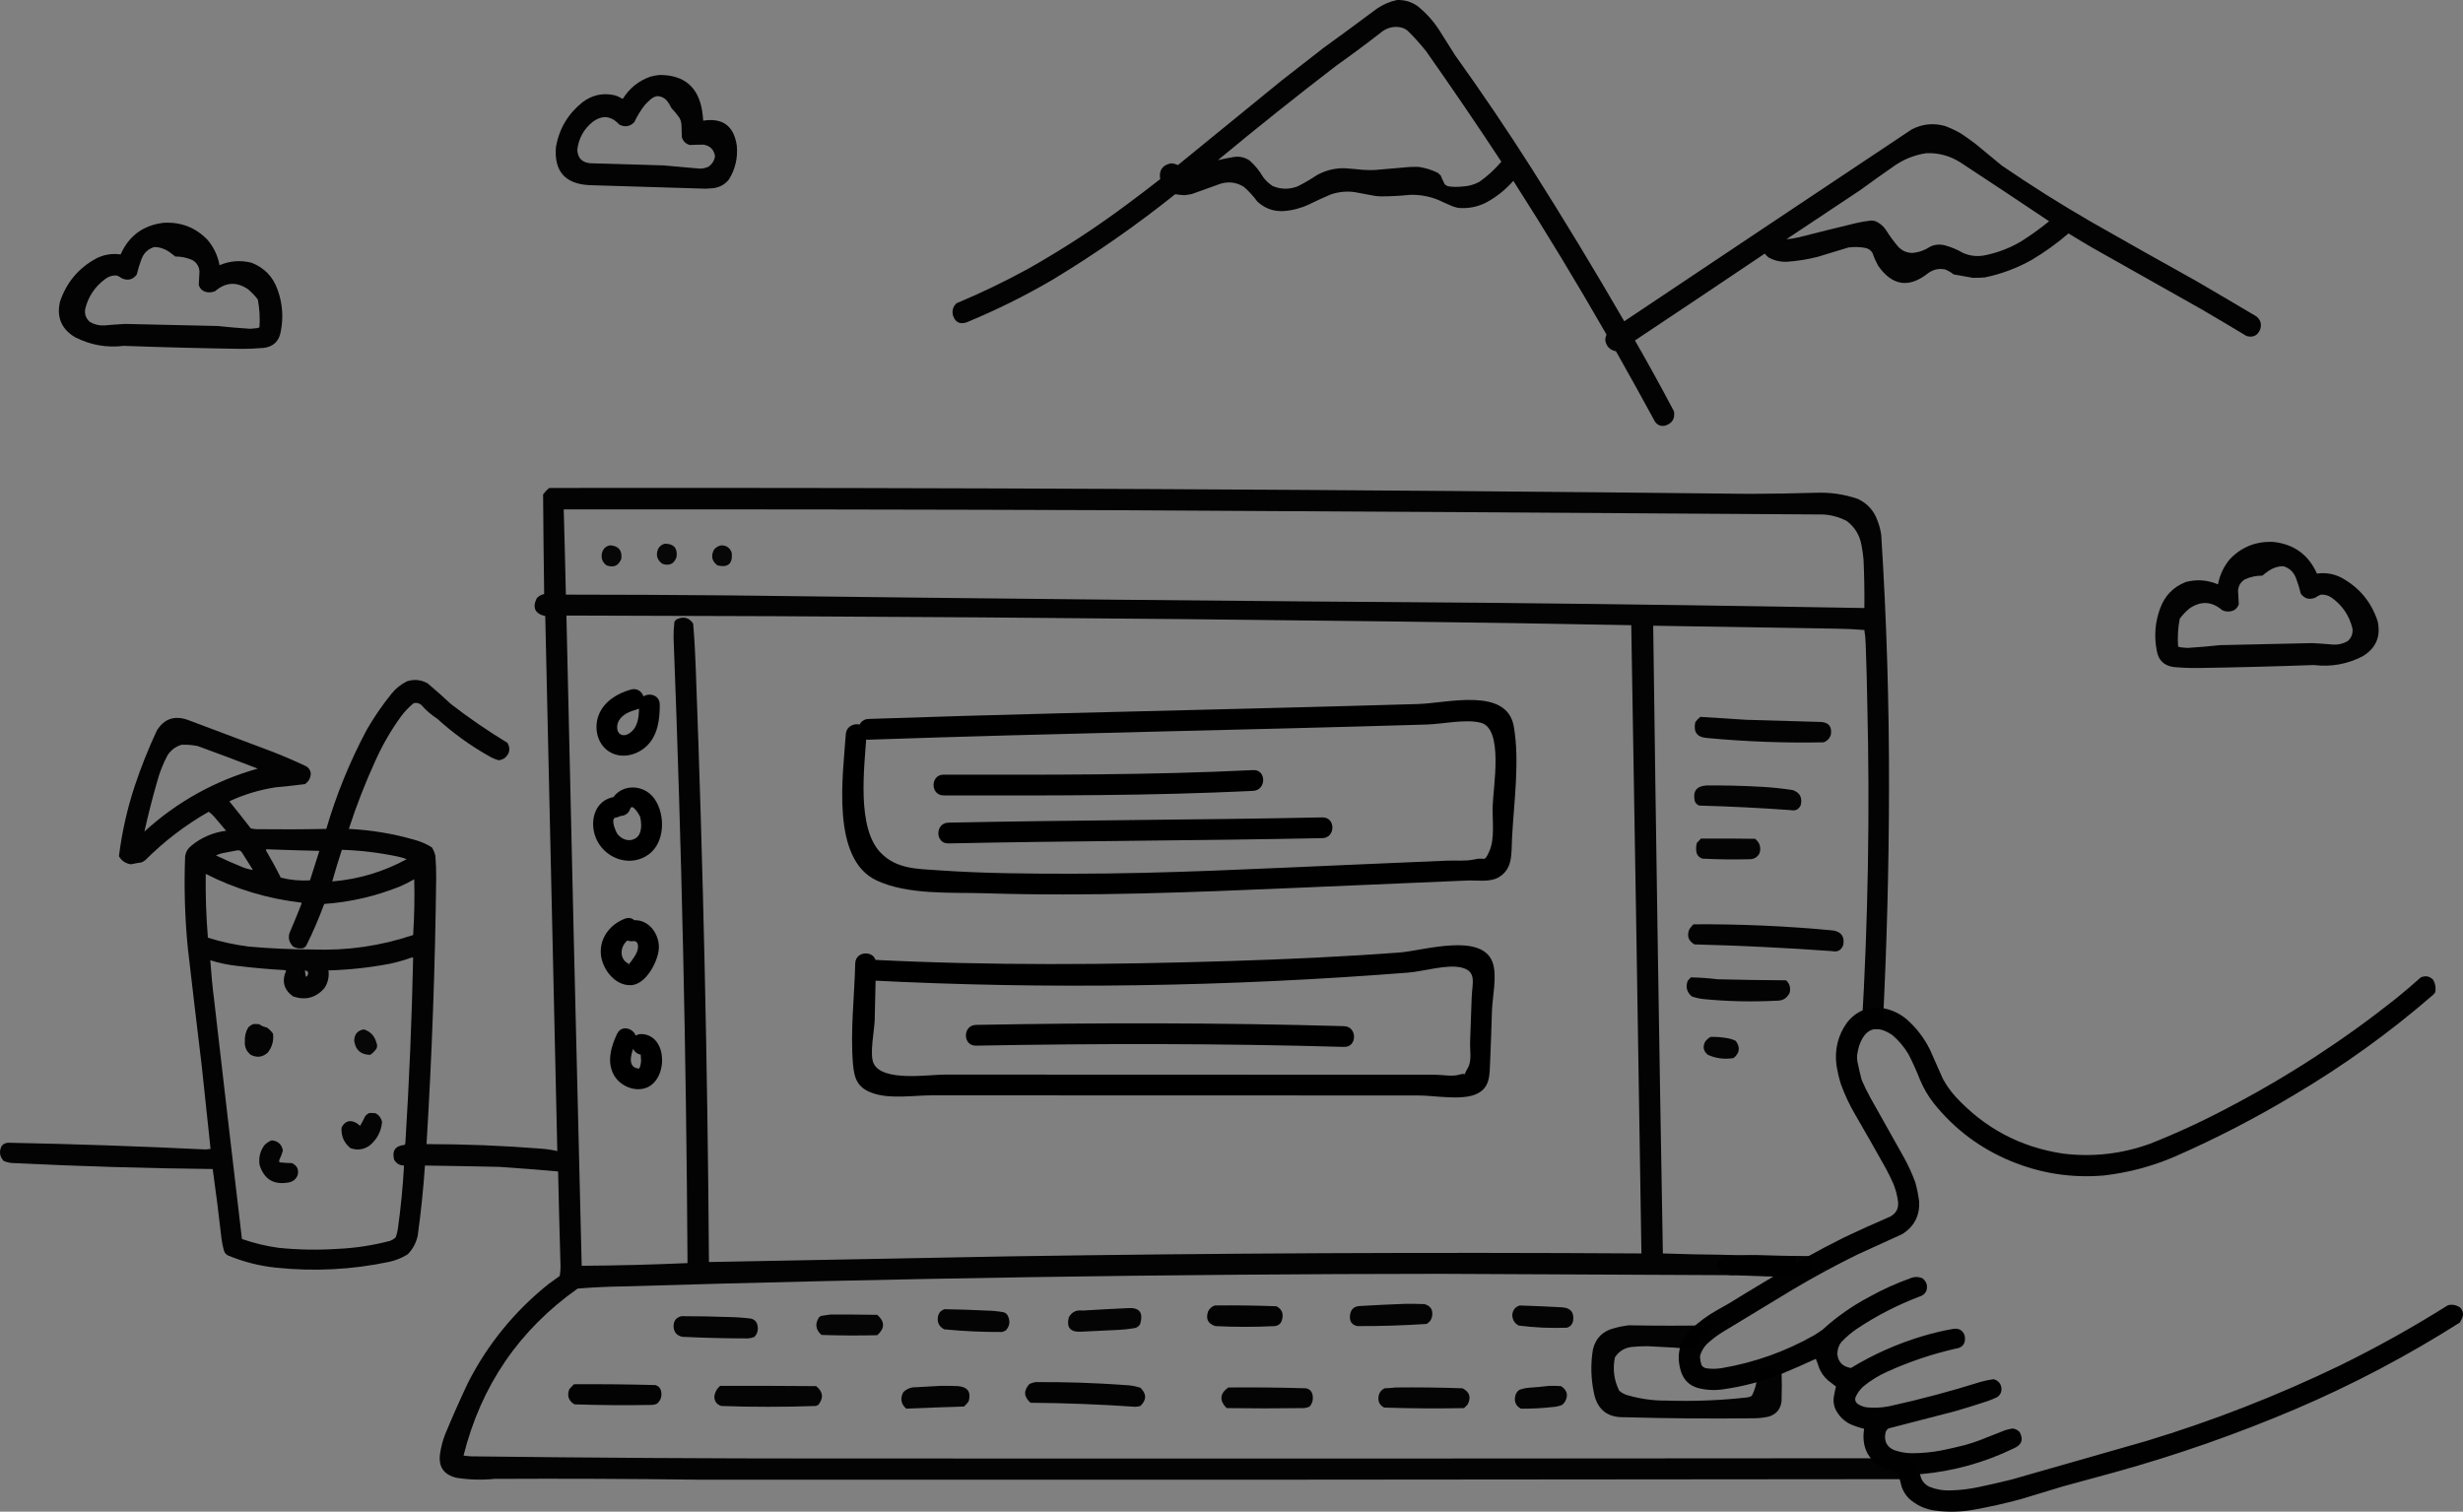 <?xml version="1.0" encoding="utf-8"?>
<svg viewBox="23.227 8.722 424.648 260.679" width="424.648px" height="260.679px" xmlns="http://www.w3.org/2000/svg">
  <rect x="23.227" y="8.722" width="424.648" height="260.679" fill="#808080" stroke="none"/>
  <defs>
    <clipPath id="badca3f086">
      <path d="M 161.293 124.582 L 296.637 124.582 L 296.637 211.426 L 161.293 211.426 Z M 161.293 124.582 " clip-rule="nonzero"/>
    </clipPath>
    <clipPath id="e1e72b44dc">
      <path d="M 123.855 122 L 139.418 122 L 139.418 200.75 L 123.855 200.75 Z M 123.855 122 " clip-rule="nonzero"/>
    </clipPath>
    <clipPath id="dadcf45f84">
      <path d="M 123.941 122.625 L 137.469 122.32 L 139.238 200.117 L 125.707 200.426 Z M 123.941 122.625 " clip-rule="nonzero"/>
    </clipPath>
    <clipPath id="74e1d655a3">
      <path d="M 10.938 -3.07 L 462.336 -13.316 L 468.727 268.195 L 17.328 278.441 Z M 10.938 -3.07 " clip-rule="nonzero"/>
    </clipPath>
    <clipPath id="db52666cbd">
      <path d="M 137.41 122 L 139.418 122 L 139.418 200.75 L 137.41 200.75 Z M 137.41 122 " clip-rule="nonzero"/>
    </clipPath>
    <clipPath id="d643b749c7">
      <path d="M 123.941 122.625 L 137.469 122.32 L 139.238 200.117 L 125.707 200.426 Z M 123.941 122.625 " clip-rule="nonzero"/>
    </clipPath>
    <clipPath id="8620ffea40">
      <path d="M 10.938 -3.07 L 462.336 -13.316 L 468.727 268.195 L 17.328 278.441 Z M 10.938 -3.07 " clip-rule="nonzero"/>
    </clipPath>
    <clipPath id="67087d1f2f">
      <path d="M 126 127.445 L 137 127.445 L 137 139.496 L 126 139.496 Z M 126 127.445 " clip-rule="nonzero"/>
    </clipPath>
    <clipPath id="fb3b51ba94">
      <path d="M 123.941 122.625 L 137.469 122.32 L 139.238 200.117 L 125.707 200.426 Z M 123.941 122.625 " clip-rule="nonzero"/>
    </clipPath>
    <clipPath id="bd0afd46e0">
      <path d="M 10.938 -3.07 L 462.336 -13.316 L 468.727 268.195 L 17.328 278.441 Z M 10.938 -3.07 " clip-rule="nonzero"/>
    </clipPath>
    <clipPath id="b533ae4b0e">
      <path d="M 125.359 144.516 L 137.41 144.516 L 137.41 157.57 L 125.359 157.57 Z M 125.359 144.516 " clip-rule="nonzero"/>
    </clipPath>
    <clipPath id="da75cbadea">
      <path d="M 123.941 122.625 L 137.469 122.32 L 139.238 200.117 L 125.707 200.426 Z M 123.941 122.625 " clip-rule="nonzero"/>
    </clipPath>
    <clipPath id="105eec13b4">
      <path d="M 10.938 -3.07 L 462.336 -13.316 L 468.727 268.195 L 17.328 278.441 Z M 10.938 -3.07 " clip-rule="nonzero"/>
    </clipPath>
    <clipPath id="50d87356da">
      <path d="M 126.363 167 L 136.906 167 L 136.906 178.656 L 126.363 178.656 Z M 126.363 167 " clip-rule="nonzero"/>
    </clipPath>
    <clipPath id="3c81acd918">
      <path d="M 123.941 122.625 L 137.469 122.32 L 139.238 200.117 L 125.707 200.426 Z M 123.941 122.625 " clip-rule="nonzero"/>
    </clipPath>
    <clipPath id="1a9d3659cf">
      <path d="M 10.938 -3.07 L 462.336 -13.316 L 468.727 268.195 L 17.328 278.441 Z M 10.938 -3.07 " clip-rule="nonzero"/>
    </clipPath>
    <clipPath id="5d9d19a06c">
      <path d="M 128.371 186 L 137.41 186 L 137.41 196.73 L 128.371 196.73 Z M 128.371 186 " clip-rule="nonzero"/>
    </clipPath>
    <clipPath id="b0a51a1d1c">
      <path d="M 123.941 122.625 L 137.469 122.32 L 139.238 200.117 L 125.707 200.426 Z M 123.941 122.625 " clip-rule="nonzero"/>
    </clipPath>
    <clipPath id="c9ba534258">
      <path d="M 10.938 -3.07 L 462.336 -13.316 L 468.727 268.195 L 17.328 278.441 Z M 10.938 -3.07 " clip-rule="nonzero"/>
    </clipPath>
    <clipPath id="87e865345c">
      <path d="M 312.633 177 L 448 177 L 448 269.531 L 312.633 269.531 Z M 312.633 177 " clip-rule="nonzero"/>
    </clipPath>
    <clipPath id="64353ce4da">
      <path d="M 298.512 190.09 L 453.148 154.625 L 474.492 247.699 L 319.855 283.164 Z M 298.512 190.09 " clip-rule="nonzero"/>
    </clipPath>
    <clipPath id="a2c74ee815">
      <path d="M 298.512 190.09 L 453.148 154.625 L 474.492 247.699 L 319.855 283.164 Z M 298.512 190.09 " clip-rule="nonzero"/>
    </clipPath>
    <clipPath id="bfa433cf14">
      <path d="M 298.512 190.09 L 453.148 154.625 L 474.492 247.699 L 319.855 283.164 Z M 298.512 190.09 " clip-rule="nonzero"/>
    </clipPath>
    <clipPath id="2ccb8eb012">
      <path d="M 339.746 242 L 340.25 242 L 340.25 243.426 L 339.746 243.426 Z M 339.746 242 " clip-rule="nonzero"/>
    </clipPath>
    <clipPath id="deb53ea956">
      <path d="M 298.512 190.09 L 453.148 154.625 L 474.492 247.699 L 319.855 283.164 Z M 298.512 190.09 " clip-rule="nonzero"/>
    </clipPath>
    <clipPath id="c2c47484bb">
      <path d="M 298.512 190.09 L 453.148 154.625 L 474.492 247.699 L 319.855 283.164 Z M 298.512 190.09 " clip-rule="nonzero"/>
    </clipPath>
    <clipPath id="0bea0aefa1">
      <path d="M 298.512 190.09 L 453.148 154.625 L 474.492 247.699 L 319.855 283.164 Z M 298.512 190.09 " clip-rule="nonzero"/>
    </clipPath>
    <clipPath id="58fe8d7f7e">
      <path d="M 354 262.504 L 354.809 262.504 L 354.809 263.508 L 354 263.508 Z M 354 262.504 " clip-rule="nonzero"/>
    </clipPath>
    <clipPath id="72ad5d1e25">
      <path d="M 298.512 190.09 L 453.148 154.625 L 474.492 247.699 L 319.855 283.164 Z M 298.512 190.09 " clip-rule="nonzero"/>
    </clipPath>
    <clipPath id="d4af7646e9">
      <path d="M 298.512 190.09 L 453.148 154.625 L 474.492 247.699 L 319.855 283.164 Z M 298.512 190.09 " clip-rule="nonzero"/>
    </clipPath>
    <clipPath id="f819809c29">
      <path d="M 298.512 190.09 L 453.148 154.625 L 474.492 247.699 L 319.855 283.164 Z M 298.512 190.09 " clip-rule="nonzero"/>
    </clipPath>
    <clipPath id="a9f9544f32">
      <path d="M 318.66 223.34 L 333 223.34 L 333 231.375 L 318.66 231.375 Z M 318.66 223.34 " clip-rule="nonzero"/>
    </clipPath>
    <clipPath id="7418689b02">
      <path d="M 319 223.797 L 332.898 224.336 L 332.637 231.098 L 318.738 230.559 Z M 319 223.797 " clip-rule="nonzero"/>
    </clipPath>
    <clipPath id="73e15c2c30">
      <path d="M 628.746 92.059 L 292.527 79.004 L 284.68 281.113 L 620.898 294.164 Z M 628.746 92.059 " clip-rule="nonzero"/>
    </clipPath>
    <clipPath id="f71938c824">
      <path d="M 628.746 92.059 L 292.527 79.004 L 284.68 281.113 L 620.898 294.164 Z M 628.746 92.059 " clip-rule="nonzero"/>
    </clipPath>
    <clipPath id="c26d646078">
      <path d="M 321.168 223.34 L 335.73 223.34 L 335.73 231.375 L 321.168 231.375 Z M 321.168 223.34 " clip-rule="nonzero"/>
    </clipPath>
    <clipPath id="d5691251cf">
      <path d="M 321.781 223.797 L 335.68 224.336 L 335.418 231.098 L 321.52 230.559 Z M 321.781 223.797 " clip-rule="nonzero"/>
    </clipPath>
    <clipPath id="9875ecb133">
      <path d="M 631.527 92.059 L 295.309 79.004 L 287.461 281.113 L 623.684 294.164 Z M 631.527 92.059 " clip-rule="nonzero"/>
    </clipPath>
    <clipPath id="cc88b38ddf">
      <path d="M 631.527 92.059 L 295.309 79.004 L 287.461 281.113 L 623.684 294.164 Z M 631.527 92.059 " clip-rule="nonzero"/>
    </clipPath>
    <clipPath id="f6989ae827">
      <path d="M 187.113 8.453 L 413.051 8.453 L 413.051 82.258 L 187.113 82.258 Z M 187.113 8.453 " clip-rule="nonzero"/>
    </clipPath>
    <clipPath id="c344dcd849">
      <path d="M 180.508 4.914 L 413.457 -3.141 L 416.395 81.773 L 183.445 89.828 Z M 180.508 4.914 " clip-rule="nonzero"/>
    </clipPath>
    <clipPath id="8770d5bcc9">
      <path d="M 179.527 -23.457 L 412.477 -31.512 L 417.32 108.633 L 184.371 116.688 Z M 179.527 -23.457 " clip-rule="nonzero"/>
    </clipPath>
    <clipPath id="64327f1786">
      <path d="M 179.527 -23.457 L 412.477 -31.512 L 417.32 108.633 L 184.371 116.688 Z M 179.527 -23.457 " clip-rule="nonzero"/>
    </clipPath>
    <clipPath id="16cda1a5d3">
      <path d="M 278 89.789 L 309.621 89.789 L 309.621 90 L 278 90 Z M 278 89.789 " clip-rule="nonzero"/>
    </clipPath>
    <clipPath id="2c917ff4d1">
      <path d="M 180.508 4.914 L 413.457 -3.141 L 416.395 81.773 L 183.445 89.828 Z M 180.508 4.914 " clip-rule="nonzero"/>
    </clipPath>
    <clipPath id="aeb0873986">
      <path d="M 179.527 -23.457 L 412.477 -31.512 L 417.32 108.633 L 184.371 116.688 Z M 179.527 -23.457 " clip-rule="nonzero"/>
    </clipPath>
    <clipPath id="71bad5cb97">
      <path d="M 179.527 -23.457 L 412.477 -31.512 L 417.32 108.633 L 184.371 116.688 Z M 179.527 -23.457 " clip-rule="nonzero"/>
    </clipPath>
  </defs>
  <g clip-path="url(#badca3f086)" transform="matrix(1, 0, 0, 1, -5.684341886080802e-14, 0)">
    <path d="M 346.582 212.082 C 349.555 176.973 350.426 141.93 348.609 106.734 C 348.379 102.215 348.969 95.969 343.887 93.914 C 339.547 92.164 332.648 93.32 328.008 93.25 C 316.836 93.082 305.668 92.953 294.5 92.844 C 246.871 92.375 199.238 92.219 151.609 92.137 C 140.617 92.117 129.629 92.102 118.637 92.102 C 117.684 92.102 116.824 92.918 116.848 93.891 C 117.766 133.195 118.684 172.5 119.605 211.805 C 119.734 217.395 119.863 222.984 119.996 228.578 C 120.016 229.52 120.797 230.398 121.785 230.367 C 188.844 228.242 255.895 227.457 322.984 228.293 C 325.285 228.324 325.289 224.742 322.984 224.715 C 255.895 223.883 188.844 224.664 121.785 226.789 L 123.574 228.578 C 122.656 189.27 121.738 149.965 120.82 110.664 C 120.688 105.07 120.559 99.48 120.426 93.891 C 119.828 94.488 119.234 95.082 118.637 95.68 C 146.77 95.68 174.906 95.746 203.039 95.852 C 227.18 95.941 251.324 96.062 275.465 96.254 C 287.133 96.348 298.801 96.453 310.469 96.594 C 315.453 96.652 320.438 96.715 325.422 96.789 C 330.098 96.859 335.98 96.004 340.555 97.027 C 346.84 98.426 345.141 108.621 345.363 113.586 C 345.559 117.988 345.719 122.395 345.844 126.797 C 346.098 135.867 346.18 144.941 346.07 154.016 C 345.84 173.406 344.641 192.762 343.004 212.078 C 342.809 214.375 346.391 214.363 346.582 212.082 Z M 346.582 212.082 " fill-opacity="1" fill-rule="nonzero" style=""/>
  </g>
  <path d="M 169.051 135.336 C 168.594 142.234 166.422 156.793 174.324 160.531 C 179.742 163.098 187.355 162.578 193.168 162.762 C 211.051 163.328 228.887 162.59 246.75 161.824 C 253.027 161.555 259.305 161.285 265.582 161.016 C 269.113 160.867 272.645 160.715 276.176 160.562 C 277.719 160.496 280.039 160.875 281.496 160.07 C 284.137 158.617 283.773 155.902 283.922 153.145 C 284.242 147.094 285.266 140.012 284.227 134.012 C 283.039 127.152 272.793 129.973 267.738 130.125 C 258.113 130.414 248.48 130.66 238.855 130.906 C 216.891 131.465 194.922 131.938 172.969 132.699 C 170.668 132.777 170.66 136.355 172.969 136.277 C 205.059 135.168 237.168 134.633 269.266 133.66 C 271.98 133.574 275.906 132.676 278.539 133.359 C 282.465 134.379 280.691 144.277 280.578 147.73 C 280.5 150.027 280.988 153.395 279.996 155.531 C 279.043 157.578 279.445 156.438 277.355 156.934 C 276.023 157.25 274.07 157.074 272.645 157.137 C 267.152 157.371 261.656 157.605 256.164 157.844 C 240.18 158.527 224.207 159.379 208.203 159.387 C 200.539 159.391 192.852 159.34 185.199 158.809 C 181.398 158.543 177.891 158.625 175.117 155.828 C 170.867 151.543 172.246 141.121 172.633 135.336 C 172.785 133.035 169.203 133.043 169.051 135.336 Z M 169.051 135.336 " fill-opacity="1" fill-rule="nonzero" style="" transform="matrix(1, 0, 0, 1, -5.684341886080802e-14, 0)"/>
  <path d="M 170.676 174.859 C 170.547 180.512 169.82 186.508 170.285 192.137 C 170.5 194.742 171.059 196.305 173.695 197.23 C 176.703 198.289 180.809 197.602 183.957 197.602 C 188.371 197.605 192.785 197.605 197.203 197.609 C 216.574 197.617 235.941 197.621 255.312 197.625 C 259.484 197.629 263.66 197.629 267.832 197.629 C 270.586 197.629 275.191 198.527 277.742 197.398 C 280.191 196.316 280.035 194.09 280.148 191.656 C 280.285 188.754 280.359 185.848 280.461 182.945 C 280.547 180.57 281.367 177.008 280.586 174.734 C 278.758 169.438 268.598 172.668 264.531 172.973 C 254.867 173.699 245.184 174.137 235.5 174.441 C 214.68 175.094 193.773 175.277 172.965 174.191 C 170.664 174.074 170.668 177.656 172.965 177.773 C 203.871 179.379 235.211 178.863 266.059 176.438 C 268.656 176.234 272.816 174.934 275.281 175.59 C 277.871 176.281 277.055 178.207 276.961 180.766 C 276.871 183.309 276.777 185.848 276.688 188.391 C 276.637 189.73 277.016 191.656 276.312 192.855 C 275.172 194.797 276.516 193.516 274.766 194.055 C 273.66 194.398 271.871 194.055 270.699 194.055 C 266.926 194.051 263.156 194.051 259.383 194.051 C 243.242 194.043 227.102 194.039 210.957 194.035 C 202.691 194.031 194.426 194.027 186.156 194.027 C 183.324 194.023 175.441 195.301 173.863 192.137 C 173.09 190.582 173.996 186.359 174.035 184.578 C 174.109 181.34 174.18 178.098 174.254 174.859 C 174.305 172.555 170.727 172.555 170.676 174.859 Z M 170.676 174.859 " fill-opacity="1" fill-rule="nonzero" style="" transform="matrix(1, 0, 0, 1, -5.684341886080802e-14, 0)"/>
  <path d="M 185.914 145.883 C 203.688 145.91 221.535 145.977 239.289 145.098 C 241.582 144.984 241.598 141.406 239.289 141.52 C 221.535 142.395 203.688 142.332 185.914 142.305 C 183.609 142.301 183.605 145.879 185.914 145.883 Z M 185.914 145.883 " fill-opacity="1" fill-rule="nonzero" style="" transform="matrix(1, 0, 0, 1, -5.684341886080802e-14, 0)"/>
  <path d="M 186.738 154.164 C 208.227 153.715 229.727 153.699 251.219 153.254 C 253.52 153.207 253.527 149.625 251.219 149.676 C 229.73 150.121 208.23 150.137 186.738 150.582 C 184.438 150.629 184.43 154.211 186.738 154.164 Z M 186.738 154.164 " fill-opacity="1" fill-rule="nonzero" style="" transform="matrix(1, 0, 0, 1, -5.684341886080802e-14, 0)"/>
  <path d="M 191.488 189.039 C 212.621 188.645 233.824 188.648 254.953 189.254 C 257.258 189.32 257.254 185.738 254.953 185.676 C 233.824 185.07 212.621 185.066 191.488 185.457 C 189.188 185.5 189.18 189.082 191.488 189.039 Z M 191.488 189.039 " fill-opacity="1" fill-rule="nonzero" style="" transform="matrix(1, 0, 0, 1, -5.684341886080802e-14, 0)"/>
  <path d="M 117.926 92.867 C 186.902 92.781 255.875 93.121 324.844 93.883 C 328.633 93.871 332.422 93.809 336.207 93.699 C 338.727 93.59 341.176 93.941 343.555 94.762 C 345.195 95.543 346.32 96.789 346.926 98.504 C 347.246 99.309 347.461 100.145 347.574 101 C 348.504 115.637 348.949 130.289 348.914 144.957 C 348.887 158.695 348.52 172.422 347.805 186.141 C 346.602 186.141 345.402 186.141 344.203 186.141 C 345.305 167.512 345.629 148.871 345.172 130.211 C 345.117 126.762 345.023 123.309 344.895 119.859 C 344.875 119.02 344.797 118.188 344.664 117.363 C 343.066 117.23 341.465 117.152 339.859 117.133 C 329.328 116.949 318.793 116.781 308.258 116.621 C 308.73 152.707 309.281 188.789 309.922 224.871 C 313.434 224.996 316.941 225.07 320.457 225.102 C 321.324 225.121 322.184 225.184 323.043 225.289 C 323.48 225.387 323.773 225.648 323.922 226.074 C 324.375 227.145 324.082 227.934 323.043 228.43 C 322.617 228.535 322.188 228.598 321.75 228.617 C 304.969 228.531 288.18 228.453 271.395 228.383 C 224.414 228.422 177.449 229.148 130.492 230.559 C 127.93 230.598 125.375 230.719 122.82 230.926 C 112.73 238.062 106.168 247.66 103.145 259.723 C 103.602 259.801 104.062 259.844 104.527 259.859 C 124.977 260.109 145.426 260.234 165.879 260.23 C 227.969 260.262 290.059 260.246 352.148 260.184 C 352.148 260.43 352.148 260.676 352.148 260.922 C 352.672 260.922 353.195 260.922 353.719 260.922 C 353.719 261.879 353.719 262.836 353.719 263.789 C 283.711 263.879 213.703 263.91 143.703 263.883 C 131.973 263.73 120.238 263.684 108.5 263.742 C 106.305 263.961 104.121 263.898 101.941 263.559 C 99.676 263.016 98.738 261.582 99.121 259.258 C 99.285 258.18 99.562 257.133 99.953 256.117 C 101.203 253.094 102.527 250.105 103.926 247.148 C 107.312 240.523 111.918 234.871 117.742 230.188 C 118.395 229.699 119.059 229.219 119.727 228.754 C 119.824 228.203 119.871 227.652 119.867 227.09 C 119.711 221.637 119.57 216.184 119.449 210.73 C 116.105 210.434 112.734 210.176 109.332 209.941 C 105.051 209.844 100.77 209.77 96.492 209.711 C 96.219 213.762 95.805 217.801 95.242 221.82 C 94.973 223.055 94.402 224.117 93.531 225.012 C 92.566 225.621 91.52 226.051 90.391 226.305 C 83.918 227.676 77.387 228.012 70.805 227.32 C 67.926 227.02 65.156 226.309 62.488 225.195 C 62.113 224.98 61.879 224.656 61.797 224.223 C 61.633 223.617 61.512 223 61.426 222.375 C 60.969 218.344 60.461 214.32 59.902 210.312 C 48.535 210.191 37.168 209.852 25.809 209.297 C 25.133 209.309 24.484 209.184 23.867 208.926 C 23.141 208.129 23.031 207.25 23.543 206.289 C 23.875 205.926 24.289 205.754 24.793 205.781 C 36.098 206.004 47.402 206.391 58.699 206.938 C 58.977 206.91 59.254 206.879 59.531 206.844 C 59.039 202.07 58.531 197.293 58.008 192.516 C 57.188 185.742 56.391 178.961 55.605 172.18 C 55.094 166.922 54.941 161.652 55.145 156.375 C 55.258 155.637 55.613 155.039 56.203 154.57 C 57.945 153.133 59.949 152.27 62.211 151.98 C 61.52 151.168 60.824 150.348 60.133 149.531 C 59.852 149.219 59.543 148.941 59.211 148.699 C 55.191 150.992 51.543 153.781 48.258 157.066 C 48.059 157.211 47.844 157.336 47.613 157.438 C 47.008 157.52 46.406 157.629 45.812 157.762 C 44.891 157.633 44.199 157.168 43.734 156.375 C 44.246 152.25 45.156 148.211 46.457 144.262 C 47.539 141.012 48.805 137.84 50.246 134.742 C 51.488 132.691 53.262 132.059 55.559 132.848 C 60.395 134.664 65.227 136.484 70.066 138.301 C 72.098 139.086 74.102 139.949 76.07 140.891 C 76.504 141.172 76.754 141.57 76.809 142.09 C 76.781 142.887 76.441 143.504 75.793 143.938 C 74.102 144.156 72.41 144.34 70.711 144.492 C 67.949 144.922 65.301 145.723 62.766 146.898 C 64.016 148.441 65.246 149.996 66.461 151.566 C 66.766 151.645 67.074 151.688 67.387 151.707 C 71.422 151.758 75.453 151.742 79.488 151.66 C 81.227 145.715 83.555 140.012 86.465 134.555 C 87.723 132.379 89.141 130.316 90.715 128.363 C 91.465 127.43 92.371 126.703 93.441 126.191 C 94.668 125.816 95.836 125.938 96.953 126.562 C 98.332 127.727 99.688 128.93 101.016 130.164 C 104.125 132.566 107.359 134.785 110.719 136.82 C 111.289 137.852 111.105 138.746 110.164 139.504 C 109.875 139.668 109.566 139.773 109.242 139.828 C 108.656 139.672 108.102 139.441 107.578 139.133 C 104.344 137.316 101.359 135.16 98.613 132.66 C 97.578 131.992 96.652 131.191 95.844 130.258 C 95.461 129.961 95.031 129.867 94.547 129.98 C 93.73 130.648 93.004 131.402 92.379 132.246 C 90.645 134.637 89.164 137.195 87.941 139.918 C 86.191 143.746 84.668 147.656 83.371 151.66 C 87.234 151.848 91.02 152.48 94.734 153.555 C 95.789 153.844 96.773 154.273 97.691 154.848 C 97.961 155.289 98.16 155.77 98.289 156.281 C 98.391 157.527 98.438 158.773 98.43 160.023 C 98.254 175.371 97.699 190.699 96.766 206.016 C 103.367 206.016 109.961 206.277 116.539 206.801 C 117.477 206.867 118.402 207.008 119.312 207.215 C 118.633 176.465 117.941 145.711 117.234 114.961 C 115.477 114.555 114.98 113.535 115.754 111.91 C 116.098 111.504 116.527 111.258 117.047 111.168 C 116.965 105.438 116.902 99.707 116.863 93.977 C 117.172 93.559 117.527 93.188 117.926 92.867 Z M 120.418 96.562 C 152.234 96.539 184.051 96.586 215.863 96.703 C 256.457 96.922 297.051 97.168 337.641 97.441 C 339.043 97.539 340.367 97.91 341.613 98.551 C 342.988 99.586 343.832 100.957 344.156 102.664 C 344.328 103.52 344.453 104.383 344.523 105.254 C 344.648 108.023 344.695 110.797 344.664 113.574 C 323.785 113.203 302.902 112.91 282.02 112.695 C 237.762 112.383 193.504 111.953 149.246 111.398 C 139.762 111.312 130.277 111.266 120.789 111.262 C 120.684 106.363 120.562 101.461 120.418 96.562 Z M 120.883 114.867 C 168.207 114.953 215.547 115.289 262.895 115.883 C 276.754 116.047 290.613 116.262 304.473 116.531 C 305.086 152.645 305.672 188.758 306.227 224.871 C 269.758 224.645 233.293 224.812 196.832 225.379 C 179.707 225.699 162.582 226.023 145.457 226.352 C 145.223 192.32 144.469 158.305 143.195 124.297 C 143.109 121.609 142.957 118.93 142.734 116.254 C 142.055 115.246 141.145 114.984 140.008 115.469 C 139.777 115.574 139.609 115.746 139.5 115.977 C 139.395 116.879 139.348 117.789 139.359 118.703 C 140.75 154.633 141.551 190.578 141.762 226.535 C 135.676 226.805 129.594 226.957 123.516 226.996 C 122.59 189.621 121.711 152.246 120.883 114.867 Z M 54.543 137.145 C 55.477 137.117 56.398 137.191 57.316 137.375 C 60.777 138.633 64.227 139.93 67.664 141.262 C 60.27 143.359 53.758 146.98 48.121 152.121 C 48.773 149.211 49.512 146.312 50.34 143.43 C 50.762 141.883 51.348 140.406 52.094 138.996 C 52.691 138.07 53.508 137.453 54.543 137.145 Z M 69.141 155.172 C 72.188 155.285 75.238 155.379 78.289 155.449 C 77.758 157.145 77.219 158.84 76.672 160.531 C 74.973 160.637 73.293 160.484 71.637 160.07 C 70.832 158.449 69.969 156.863 69.047 155.309 C 69.102 155.273 69.133 155.227 69.141 155.172 Z M 82.168 155.262 C 85.406 155.371 88.609 155.754 91.777 156.422 C 92.316 156.531 92.84 156.684 93.348 156.883 C 89.336 159.062 85.055 160.344 80.508 160.719 C 81.023 158.891 81.578 157.07 82.168 155.262 Z M 64.152 155.355 C 64.496 155.312 64.758 155.438 64.938 155.727 C 65.566 156.727 66.199 157.73 66.832 158.73 C 66.234 158.652 65.648 158.5 65.074 158.27 C 63.516 157.641 61.977 156.965 60.457 156.234 C 60.785 156.094 61.121 155.973 61.473 155.867 C 62.379 155.691 63.27 155.523 64.152 155.355 Z M 58.699 159.422 C 63.883 162.051 69.363 163.699 75.145 164.371 C 75.188 164.41 75.219 164.453 75.238 164.508 C 74.633 166.059 74 167.598 73.348 169.129 C 72.809 170.176 72.945 171.117 73.762 171.949 C 74.309 172.258 74.895 172.348 75.516 172.227 C 75.715 172.125 75.883 171.984 76.023 171.809 C 77.184 169.461 78.215 167.059 79.121 164.602 C 83.621 164.281 87.965 163.281 92.148 161.598 C 93.004 161.23 93.836 160.812 94.645 160.348 C 94.727 163.559 94.664 166.762 94.457 169.961 C 88.855 171.844 83.098 172.676 77.18 172.457 C 73.477 172.449 69.781 172.277 66.09 171.949 C 63.703 171.645 61.363 171.137 59.07 170.422 C 58.77 166.758 58.645 163.09 58.699 159.422 Z M 94.18 173.844 C 94.273 173.844 94.363 173.844 94.457 173.844 C 94.23 184.516 93.785 195.176 93.117 205.828 C 93.09 205.945 93.043 206.055 92.98 206.152 C 91.391 206.297 90.789 207.145 91.176 208.695 C 91.547 209.352 92.117 209.691 92.887 209.711 C 92.688 213.363 92.332 216.996 91.824 220.621 C 91.75 221.125 91.625 221.621 91.453 222.098 C 91.168 222.355 90.848 222.559 90.484 222.699 C 87.488 223.488 84.438 223.953 81.34 224.086 C 77.973 224.305 74.617 224.242 71.266 223.902 C 69.102 223.605 66.992 223.094 64.938 222.375 C 63.316 208.605 61.715 194.832 60.133 181.055 C 59.848 178.809 59.633 176.559 59.484 174.309 C 60.973 174.785 62.5 175.105 64.059 175.277 C 66.824 175.613 69.594 175.863 72.375 176.016 C 72.438 176.047 72.5 176.078 72.559 176.109 C 71.766 177.926 72.168 179.406 73.762 180.547 C 75.883 181.273 77.684 180.797 79.164 179.113 C 79.766 178.188 80 177.172 79.859 176.062 C 83.434 175.965 86.973 175.578 90.484 174.906 C 91.75 174.633 92.984 174.281 94.18 173.844 Z M 75.793 176.062 C 76.363 176.148 76.504 176.457 76.211 176.988 C 76.145 177.066 76.066 177.129 75.977 177.172 C 75.887 176.809 75.824 176.438 75.793 176.062 Z M 75.793 176.062 " fill-opacity="0.977" fill-rule="evenodd" style="" transform="matrix(1, 0, 0, 1, -5.684341886080802e-14, 0)"/>
  <path d="M 137.883 102.48 C 139.414 102.488 140.078 103.258 139.867 104.789 C 139.441 105.973 138.625 106.359 137.422 105.945 C 136.48 105.258 136.25 104.383 136.727 103.312 C 137 102.859 137.387 102.586 137.883 102.48 Z M 137.883 102.48 " fill-opacity="0.949" fill-rule="evenodd" style="" transform="matrix(1, 0, 0, 1, -5.684341886080802e-14, 0)"/>
  <path d="M 128.457 102.758 C 129.883 102.871 130.516 103.645 130.352 105.07 C 129.895 106.27 129.051 106.656 127.812 106.223 C 127.078 105.684 126.816 104.961 127.027 104.051 C 127.234 103.305 127.711 102.871 128.457 102.758 Z M 128.457 102.758 " fill-opacity="0.949" fill-rule="evenodd" style="" transform="matrix(1, 0, 0, 1, -5.684341886080802e-14, 0)"/>
  <path d="M 147.586 102.758 C 148.492 102.77 149.09 103.203 149.387 104.051 C 149.578 105.922 148.762 106.648 146.938 106.223 C 145.957 105.496 145.758 104.586 146.336 103.496 C 146.672 103.094 147.086 102.844 147.586 102.758 Z M 147.586 102.758 " fill-opacity="0.949" fill-rule="evenodd" style="" transform="matrix(1, 0, 0, 1, -5.684341886080802e-14, 0)"/>
  <path d="M 316.391 132.34 C 319.039 132.496 321.688 132.664 324.336 132.848 C 328.617 132.969 332.898 133.09 337.18 133.219 C 338.527 133.309 339.098 134.031 338.891 135.391 C 338.695 136.047 338.281 136.492 337.641 136.73 C 330.945 136.863 324.262 136.617 317.594 135.988 C 315.84 135.887 315.148 134.98 315.512 133.262 C 315.762 132.906 316.055 132.598 316.391 132.34 Z M 316.391 132.34 " fill-opacity="0.973" fill-rule="evenodd" style="" transform="matrix(1, 0, 0, 1, -5.684341886080802e-14, 0)"/>
  <path d="M 317.406 144.172 C 320.582 144.141 323.754 144.219 326.926 144.402 C 328.719 144.5 330.504 144.688 332.281 144.957 C 333.508 145.359 333.984 146.207 333.715 147.5 C 333.395 148.293 332.809 148.598 331.957 148.422 C 326.711 148.043 321.461 147.781 316.207 147.637 C 315.824 147.5 315.562 147.238 315.422 146.852 C 315.055 145.18 315.715 144.285 317.406 144.172 Z M 317.406 144.172 " fill-opacity="0.969" fill-rule="evenodd" style="" transform="matrix(1, 0, 0, 1, -5.684341886080802e-14, 0)"/>
  <path d="M 316.48 153.324 C 319.594 153.309 322.703 153.324 325.812 153.367 C 326.621 153.996 326.879 154.809 326.602 155.816 C 326.293 156.457 325.785 156.812 325.078 156.883 C 322.301 156.961 319.531 156.93 316.762 156.789 C 316.18 156.605 315.824 156.223 315.699 155.633 C 315.621 155.102 315.648 154.578 315.789 154.062 C 316.039 153.828 316.27 153.582 316.48 153.324 Z M 316.48 153.324 " fill-opacity="0.969" fill-rule="evenodd" style="" transform="matrix(1, 0, 0, 1, -5.684341886080802e-14, 0)"/>
  <path d="M 315.191 168.113 C 323.246 168.059 331.285 168.414 339.305 169.176 C 340.734 169.434 341.305 170.281 341.012 171.719 C 340.672 172.602 340.023 172.941 339.074 172.734 C 331.184 172.168 323.285 171.781 315.375 171.578 C 314.309 170.965 314.016 170.086 314.496 168.945 C 314.711 168.652 314.941 168.375 315.191 168.113 Z M 315.191 168.113 " fill-opacity="0.973" fill-rule="evenodd" style="" transform="matrix(1, 0, 0, 1, -5.684341886080802e-14, 0)"/>
  <path d="M 314.727 177.266 C 316.273 177.293 317.812 177.402 319.348 177.59 C 323.289 177.688 327.23 177.75 331.176 177.773 C 331.797 178.367 331.996 179.09 331.773 179.945 C 331.32 180.875 330.562 181.32 329.512 181.285 C 325.316 181.504 321.125 181.414 316.945 181.008 C 316.25 180.934 315.57 180.777 314.91 180.547 C 314.039 179.812 313.809 178.902 314.219 177.82 C 314.406 177.648 314.574 177.461 314.727 177.266 Z M 314.727 177.266 " fill-opacity="0.977" fill-rule="evenodd" style="" transform="matrix(1, 0, 0, 1, -5.684341886080802e-14, 0)"/>
  <path d="M 66.922 185.309 C 67.266 185.293 67.602 185.309 67.941 185.352 C 68.324 185.637 68.754 185.82 69.234 185.906 C 69.648 186.203 70.004 186.555 70.297 186.969 C 70.445 188.172 70.152 189.25 69.418 190.207 C 68.539 191.027 67.551 191.168 66.461 190.621 C 65.703 190.02 65.367 189.234 65.445 188.266 C 65.398 187.398 65.598 186.598 66.047 185.863 C 66.309 185.617 66.602 185.43 66.922 185.309 Z M 66.922 185.309 " fill-opacity="0.965" fill-rule="evenodd" style="" transform="matrix(1, 0, 0, 1, -5.684341886080802e-14, 0)"/>
  <path d="M 85.957 186.23 C 87.098 186.598 87.82 187.367 88.129 188.543 C 88.289 188.887 88.289 189.227 88.129 189.559 C 87.836 189.977 87.48 190.332 87.066 190.621 C 85.434 190.609 84.512 189.789 84.293 188.172 C 84.324 187.066 84.879 186.418 85.957 186.23 Z M 85.957 186.23 " fill-opacity="0.949" fill-rule="evenodd" style="" transform="matrix(1, 0, 0, 1, -5.684341886080802e-14, 0)"/>
  <path d="M 318.145 187.527 C 319.141 187.504 320.125 187.582 321.102 187.758 C 321.59 187.84 322.051 187.996 322.488 188.219 C 323.301 189.32 323.18 190.305 322.117 191.176 C 320.586 191.434 319.109 191.25 317.684 190.621 C 316.879 189.957 316.742 189.172 317.27 188.266 C 317.527 187.961 317.82 187.711 318.145 187.527 Z M 318.145 187.527 " fill-opacity="0.965" fill-rule="evenodd" style="" transform="matrix(1, 0, 0, 1, -5.684341886080802e-14, 0)"/>
  <path d="M 86.879 200.652 C 87.25 200.637 87.621 200.652 87.992 200.699 C 88.602 201.043 88.969 201.555 89.098 202.223 C 88.938 203.855 88.227 205.195 86.973 206.246 C 85.949 206.977 84.844 207.133 83.645 206.707 C 82.516 205.781 82.008 204.594 82.121 203.148 C 82.695 202.031 83.543 201.77 84.664 202.363 C 84.891 202.512 85.105 202.684 85.309 202.871 C 85.629 202.332 85.918 201.777 86.188 201.207 C 86.383 200.961 86.617 200.777 86.879 200.652 Z M 86.879 200.652 " fill-opacity="0.969" fill-rule="evenodd" style="" transform="matrix(1, 0, 0, 1, -5.684341886080802e-14, 0)"/>
  <path d="M 70.066 205.367 C 71.148 205.465 71.797 206.051 72.004 207.121 C 71.855 207.664 71.656 208.188 71.402 208.695 C 71.344 208.848 71.344 209.004 71.402 209.156 C 72.121 209.234 72.848 209.281 73.574 209.297 C 74.457 209.719 74.781 210.41 74.547 211.375 C 74.266 212.062 73.758 212.477 73.023 212.625 C 70.438 213.098 68.762 212.098 67.984 209.617 C 67.793 208.359 68.07 207.219 68.816 206.199 C 69.176 205.82 69.594 205.547 70.066 205.367 Z M 70.066 205.367 " fill-opacity="0.965" fill-rule="evenodd" style="" transform="matrix(1, 0, 0, 1, -5.684341886080802e-14, 0)"/>
  <path d="M 265.48 233.562 C 266.59 233.547 267.699 233.562 268.805 233.605 C 269.867 233.895 270.316 234.586 270.145 235.688 C 270.031 236.293 269.707 236.742 269.176 237.027 C 265.207 237.289 261.234 237.41 257.258 237.398 C 256.367 237.219 255.934 236.668 255.965 235.734 C 256.031 234.555 256.633 233.953 257.766 233.93 C 260.344 233.777 262.918 233.652 265.48 233.562 Z M 265.48 233.562 " fill-opacity="0.969" fill-rule="evenodd" style="" transform="matrix(1, 0, 0, 1, -5.684341886080802e-14, 0)"/>
  <path d="M 232.68 233.84 C 236.227 233.797 239.766 233.844 243.305 233.977 C 244.219 234.465 244.543 235.219 244.277 236.242 C 244.125 236.914 243.711 237.301 243.027 237.398 C 239.609 237.57 236.191 237.57 232.773 237.398 C 231.48 236.988 231.066 236.141 231.527 234.855 C 231.777 234.355 232.16 234.016 232.68 233.84 Z M 232.68 233.84 " fill-opacity="0.977" fill-rule="evenodd" style="" transform="matrix(1, 0, 0, 1, -5.684341886080802e-14, 0)"/>
  <path d="M 285.254 233.84 C 287.688 233.918 290.121 234.027 292.555 234.16 C 294.035 234.262 294.668 235.047 294.445 236.52 C 294.312 237.113 293.961 237.496 293.383 237.676 C 290.602 237.781 287.828 237.66 285.07 237.305 C 284.359 236.926 283.992 236.324 283.961 235.504 C 284.02 234.645 284.449 234.09 285.254 233.84 Z M 285.254 233.84 " fill-opacity="0.965" fill-rule="evenodd" style="" transform="matrix(1, 0, 0, 1, -5.684341886080802e-14, 0)"/>
  <path d="M 217.621 234.301 C 219.68 234.137 220.406 235.062 219.793 237.074 C 219.555 237.477 219.199 237.707 218.727 237.766 C 217.871 237.91 217.008 238 216.141 238.047 C 213.941 238.168 211.738 238.277 209.535 238.367 C 207.742 238.445 207.066 237.617 207.504 235.871 C 208.016 234.961 208.797 234.578 209.859 234.719 C 212.461 234.559 215.047 234.422 217.621 234.301 Z M 217.621 234.301 " fill-opacity="0.965" fill-rule="evenodd" style="" transform="matrix(1, 0, 0, 1, -5.684341886080802e-14, 0)"/>
  <path d="M 186.113 234.484 C 188.484 234.52 190.855 234.598 193.227 234.719 C 194.223 234.734 195.207 234.828 196.184 234.992 C 196.621 235.094 196.91 235.359 197.062 235.781 C 197.414 236.656 197.277 237.441 196.648 238.137 C 196.441 238.254 196.227 238.348 196 238.414 C 192.664 238.434 189.34 238.281 186.02 237.953 C 185.109 237.473 184.758 236.715 184.957 235.688 C 185.113 235.055 185.5 234.652 186.113 234.484 Z M 186.113 234.484 " fill-opacity="0.969" fill-rule="evenodd" style="" transform="matrix(1, 0, 0, 1, -5.684341886080802e-14, 0)"/>
  <path d="M 166.34 235.41 C 169.051 235.395 171.762 235.41 174.473 235.457 C 175.805 236.617 175.805 237.789 174.473 238.969 C 171.27 239.047 168.066 239.031 164.863 238.922 C 163.84 238.023 163.703 237.004 164.445 235.871 C 164.562 235.809 164.672 235.73 164.77 235.641 C 165.301 235.547 165.824 235.469 166.34 235.41 Z M 166.34 235.41 " fill-opacity="0.961" fill-rule="evenodd" style="" transform="matrix(1, 0, 0, 1, -5.684341886080802e-14, 0)"/>
  <path d="M 140.746 235.688 C 143.367 235.688 145.984 235.734 148.602 235.828 C 149.961 235.844 151.316 235.934 152.668 236.102 C 153.297 236.242 153.684 236.629 153.82 237.258 C 153.996 238.016 153.828 238.68 153.312 239.246 C 152.902 239.426 152.473 239.52 152.02 239.523 C 148.289 239.516 144.562 239.422 140.84 239.246 C 139.867 239.016 139.375 238.398 139.359 237.398 C 139.379 236.441 139.844 235.871 140.746 235.688 Z M 140.746 235.688 " fill-opacity="0.969" fill-rule="evenodd" style="" transform="matrix(1, 0, 0, 1, -5.684341886080802e-14, 0)"/>
  <path d="M 304.008 237.258 C 308.785 237.352 313.559 237.352 318.332 237.258 C 318.332 237.535 318.332 237.812 318.332 238.09 C 317.961 238.09 317.594 238.09 317.223 238.09 C 317.223 238.398 317.223 238.707 317.223 239.016 C 316.82 239.016 316.422 239.016 316.02 239.016 C 316.035 239.816 316.02 240.617 315.973 241.418 C 313.086 241.168 310.176 240.984 307.242 240.863 C 306.316 240.863 305.395 240.91 304.473 241.004 C 303.246 241.176 302.305 241.777 301.652 242.805 C 301.246 244.801 301.492 246.715 302.395 248.539 C 302.91 248.988 303.512 249.277 304.195 249.414 C 306.309 249.996 308.465 250.273 310.66 250.246 C 315.297 250.395 319.914 250.207 324.52 249.691 C 324.789 249.652 325.031 249.559 325.262 249.414 C 325.719 248.531 326.008 247.59 326.137 246.598 C 326.238 246.012 326.312 245.426 326.367 244.84 C 327.73 244.781 329.07 244.844 330.387 245.023 C 330.449 246.812 330.449 248.598 330.387 250.387 C 330.203 251.758 329.449 252.633 328.125 253.02 C 327.273 253.203 326.41 253.293 325.539 253.297 C 318.113 253.379 310.691 253.32 303.27 253.113 C 300.383 253.184 298.645 251.812 298.051 249 C 297.508 246.48 297.449 243.953 297.867 241.418 C 298.336 239.469 299.555 238.25 301.516 237.766 C 302.344 237.527 303.176 237.359 304.008 237.258 Z M 304.008 237.258 " fill-opacity="0.973" fill-rule="evenodd" style="" transform="matrix(1, 0, 0, 1, -5.684341886080802e-14, 0)"/>
  <path d="M 201.727 247.059 C 206.879 247.02 212.02 247.188 217.156 247.566 C 218.078 247.59 218.973 247.746 219.84 248.027 C 220.93 249.082 220.93 250.129 219.84 251.172 C 219.551 251.258 219.262 251.305 218.961 251.312 C 212.945 250.898 206.926 250.664 200.898 250.617 C 199.73 249.598 199.672 248.52 200.711 247.379 C 201.051 247.234 201.391 247.125 201.727 247.059 Z M 201.727 247.059 " fill-opacity="0.973" fill-rule="evenodd" style="" transform="matrix(1, 0, 0, 1, -5.684341886080802e-14, 0)"/>
  <path d="M 122.176 247.426 C 126.859 247.395 131.539 247.441 136.219 247.566 C 136.727 247.703 137.047 248.027 137.191 248.539 C 137.395 249.383 137.195 250.105 136.59 250.707 C 136.305 250.879 135.996 250.973 135.668 250.988 C 131.195 251.074 126.734 251.043 122.27 250.895 C 121.238 250.27 120.945 249.395 121.391 248.258 C 121.664 247.992 121.926 247.715 122.176 247.426 Z M 122.176 247.426 " fill-opacity="0.973" fill-rule="evenodd" style="" transform="matrix(1, 0, 0, 1, -5.684341886080802e-14, 0)"/>
  <path d="M 147.398 247.703 C 152.914 247.688 158.426 247.703 163.938 247.75 C 165.137 248.719 165.258 249.797 164.309 250.988 C 164.16 251.066 164.008 251.129 163.844 251.172 C 161.121 251.273 158.398 251.32 155.668 251.312 C 152.973 251.32 150.277 251.273 147.586 251.172 C 146.832 250.938 146.43 250.414 146.383 249.602 C 146.469 248.828 146.809 248.195 147.398 247.703 Z M 147.398 247.703 " fill-opacity="0.965" fill-rule="evenodd" style="" transform="matrix(1, 0, 0, 1, -5.684341886080802e-14, 0)"/>
  <path d="M 185.375 247.703 C 186.391 247.688 187.406 247.703 188.422 247.75 C 190.09 247.906 190.691 248.785 190.227 250.387 C 190 250.703 189.734 251 189.438 251.266 C 186.109 251.367 182.781 251.492 179.461 251.633 C 178.57 250.828 178.402 249.891 178.953 248.812 C 179.574 248.195 180.328 247.902 181.215 247.938 C 182.617 247.855 184.004 247.777 185.375 247.703 Z M 185.375 247.703 " fill-opacity="0.965" fill-rule="evenodd" style="" transform="matrix(1, 0, 0, 1, -5.684341886080802e-14, 0)"/>
  <path d="M 290.336 247.703 C 291.012 247.688 291.691 247.703 292.367 247.75 C 293.48 248.477 293.676 249.418 292.969 250.57 C 292.828 250.707 292.691 250.848 292.555 250.988 C 292.02 251.203 291.465 251.328 290.891 251.355 C 289.078 251.566 287.262 251.656 285.438 251.633 C 284.582 251.16 284.258 250.438 284.469 249.461 C 284.574 249.016 284.805 248.66 285.16 248.398 C 285.695 248.195 286.25 248.074 286.824 248.027 C 288.012 247.949 289.184 247.844 290.336 247.703 Z M 290.336 247.703 " fill-opacity="0.965" fill-rule="evenodd" style="" transform="matrix(1, 0, 0, 1, -5.684341886080802e-14, 0)"/>
  <path d="M 234.992 247.984 C 239.457 247.945 243.922 247.988 248.387 248.121 C 249.055 248.266 249.438 248.684 249.543 249.371 C 249.656 250.078 249.484 250.707 249.035 251.266 C 248.684 251.434 248.316 251.523 247.926 251.539 C 243.52 251.602 239.117 251.602 234.711 251.539 C 233.426 250.23 233.52 249.047 234.992 247.984 Z M 234.992 247.984 " fill-opacity="0.969" fill-rule="evenodd" style="" transform="matrix(1, 0, 0, 1, -5.684341886080802e-14, 0)"/>
  <path d="M 263.816 247.984 C 267.668 247.941 271.52 247.988 275.367 248.121 C 276.617 248.746 276.91 249.684 276.246 250.941 C 276.043 251.141 275.844 251.34 275.645 251.539 C 271.051 251.629 266.461 251.598 261.879 251.449 C 261.105 251.055 260.781 250.426 260.906 249.555 C 261.004 248.879 261.359 248.402 261.969 248.121 C 262.602 248.105 263.219 248.059 263.816 247.984 Z M 263.816 247.984 " fill-opacity="0.969" fill-rule="evenodd" style="" transform="matrix(1, 0, 0, 1, -5.684341886080802e-14, 0)"/>
  <g clip-path="url(#e1e72b44dc)" transform="matrix(1, 0, 0, 1, -5.684341886080802e-14, 0)">
    <g clip-path="url(#dadcf45f84)">
      <g clip-path="url(#74e1d655a3)">
        <path d="M 346.734 206.531 C 348.914 171.367 348.988 136.309 346.375 101.168 C 346.039 96.652 346.488 90.395 341.363 88.457 C 336.98 86.801 330.113 88.117 325.469 88.152 C 314.301 88.234 303.129 88.363 291.957 88.504 C 244.332 89.121 196.711 90.039 149.09 91.039 C 138.102 91.27 127.113 91.504 116.125 91.754 C 115.176 91.773 114.332 92.613 114.379 93.582 C 116.188 132.859 118 172.133 119.809 211.406 C 120.066 216.992 120.324 222.578 120.582 228.164 C 120.629 229.105 121.426 229.965 122.41 229.91 C 189.402 226.27 256.422 223.961 323.512 223.273 C 325.812 223.25 325.734 219.672 323.43 219.695 C 256.34 220.383 189.324 222.691 122.332 226.336 L 124.16 228.082 C 122.352 188.809 120.539 149.535 118.73 110.262 C 118.473 104.672 118.215 99.09 117.957 93.504 C 117.375 94.113 116.793 94.723 116.207 95.332 C 144.336 94.691 172.461 94.125 200.59 93.59 C 224.73 93.129 248.867 92.703 273.008 92.348 C 284.676 92.176 296.344 92.016 308.012 91.891 C 312.996 91.84 317.98 91.789 322.965 91.75 C 327.641 91.711 333.5 90.727 338.102 91.641 C 344.414 92.898 342.949 103.129 343.281 108.09 C 343.578 112.488 343.84 116.887 344.062 121.285 C 344.523 130.348 344.812 139.418 344.91 148.492 C 345.113 167.883 344.355 187.258 343.16 206.609 C 343.016 208.91 346.594 208.816 346.734 206.531 Z M 346.734 206.531 " fill-opacity="1" fill-rule="nonzero" style=""/>
      </g>
    </g>
  </g>
  <g clip-path="url(#db52666cbd)" transform="matrix(1, 0, 0, 1, -5.684341886080802e-14, 0)">
    <g clip-path="url(#d643b749c7)">
      <g clip-path="url(#8620ffea40)">
        <path d="M 146.051 225.484 C 145.031 188.738 143.355 152.012 141.023 115.328 C 140.879 113.035 137.297 113.105 137.445 115.41 C 139.777 152.098 141.453 188.816 142.473 225.566 C 142.535 227.867 146.113 227.789 146.051 225.484 Z M 146.051 225.484 " fill-opacity="1" fill-rule="nonzero" style=""/>
      </g>
    </g>
  </g>
  <g clip-path="url(#67087d1f2f)" transform="matrix(1, 0, 0, 1, -5.684341886080802e-14, 0)">
    <g clip-path="url(#fb3b51ba94)">
      <g clip-path="url(#bd0afd46e0)">
        <path d="M 132.008 127.629 C 129.645 128.289 127.324 129.688 126.426 132.09 C 125.617 134.246 126.176 136.938 128.152 138.266 C 130.191 139.637 132.879 139.043 134.621 137.465 C 136.637 135.637 137 132.77 136.977 130.195 C 136.957 127.891 133.379 127.973 133.398 130.277 C 133.41 131.547 133.387 132.898 132.777 134.047 C 132.375 134.82 131.211 135.883 130.238 135.367 C 129.453 134.949 129.535 133.727 129.891 133.059 C 130.508 131.906 131.852 131.387 133.035 131.059 C 135.254 130.438 134.23 127.008 132.008 127.629 Z M 132.008 127.629 " fill-opacity="1" fill-rule="nonzero" style=""/>
      </g>
    </g>
  </g>
  <g clip-path="url(#b533ae4b0e)" transform="matrix(1, 0, 0, 1, -5.684341886080802e-14, 0)">
    <g clip-path="url(#da75cbadea)">
      <g clip-path="url(#105eec13b4)">
        <path d="M 129.316 146.125 C 125.539 146.57 124.641 150.855 126.25 153.824 C 127.961 156.984 132.059 158.23 135.051 156.074 C 137.902 154.02 137.98 149.172 136.055 146.453 C 134.059 143.633 129.555 143.875 128.422 147.305 C 127.699 149.496 131.176 150.352 131.898 148.176 C 132.234 147.148 133.52 149.328 133.578 149.551 C 133.883 150.727 133.965 152.543 132.824 153.27 C 131.738 153.965 130.441 153.5 129.695 152.555 C 129.453 152.25 128.359 149.828 129.398 149.707 C 131.664 149.438 131.605 145.855 129.316 146.125 Z M 129.316 146.125 " fill-opacity="1" fill-rule="nonzero" style=""/>
      </g>
    </g>
  </g>
  <g clip-path="url(#50d87356da)" transform="matrix(1, 0, 0, 1, -5.684341886080802e-14, 0)">
    <g clip-path="url(#3c81acd918)">
      <g clip-path="url(#1a9d3659cf)">
        <path d="M 130.965 167.145 C 128.539 168.074 126.746 170.258 126.805 172.941 C 126.863 175.602 129.133 178.73 132.016 178.609 C 134.555 178.504 136.562 174.711 136.801 172.496 C 137.078 169.914 135.051 167.059 132.246 167.438 C 129.988 167.742 130.043 171.324 132.324 171.02 C 133.418 170.871 133.336 172.152 133.047 172.867 C 132.809 173.449 132.441 173.973 132.066 174.473 C 131.961 174.605 131.852 174.746 131.746 174.879 C 131.484 175.238 131.449 175.254 131.629 174.922 C 129.68 174.027 130.223 171.254 131.992 170.574 C 134.125 169.754 133.117 166.316 130.965 167.145 Z M 130.965 167.145 " fill-opacity="1" fill-rule="nonzero" style=""/>
      </g>
    </g>
  </g>
  <g clip-path="url(#5d9d19a06c)" transform="matrix(1, 0, 0, 1, -5.684341886080802e-14, 0)">
    <g clip-path="url(#b0a51a1d1c)">
      <g clip-path="url(#c9ba534258)">
        <path d="M 129.625 186.988 C 128.566 189.184 127.777 191.945 129.133 194.215 C 130.168 195.945 132.457 196.969 134.422 196.383 C 138.418 195.195 138.496 187.258 133.871 187.039 C 131.57 186.93 131.66 190.508 133.953 190.617 C 133.383 190.59 133.707 190.25 133.707 190.805 C 133.707 191.141 133.781 191.477 133.742 191.82 C 133.707 192.125 133.652 192.566 133.496 192.84 C 133.422 192.973 133.52 193.023 133.18 192.969 C 131.148 192.648 132.207 189.863 132.758 188.723 C 133.758 186.652 130.629 184.91 129.625 186.988 Z M 129.625 186.988 " fill-opacity="1" fill-rule="nonzero" style=""/>
      </g>
    </g>
  </g>
  <g clip-path="url(#87e865345c)" transform="matrix(1, 0, 0, 1, -5.684341886080802e-14, 0)">
    <g clip-path="url(#64353ce4da)">
      <g clip-path="url(#a2c74ee815)">
        <g clip-path="url(#bfa433cf14)">
          <path d="M 340.012 242.094 C 339.984 242.121 339.965 242.156 339.965 242.199 C 339.992 242.496 340.062 242.773 340.18 243.027 C 340.414 243.656 340.84 244.102 341.457 244.367 C 341.742 244.48 342.039 244.566 342.344 244.625 C 346.191 242.281 350.277 240.461 354.602 239.16 C 356.387 238.617 358.199 238.184 360.039 237.867 C 361.051 237.742 361.699 238.172 361.984 239.148 C 362.16 240.434 361.598 241.156 360.293 241.312 C 356.27 242.238 352.375 243.555 348.609 245.258 C 347.117 245.922 345.742 246.773 344.484 247.812 C 343.879 248.355 343.418 249.004 343.105 249.758 C 343.023 250.18 343.152 250.523 343.488 250.793 C 343.98 251.125 344.523 251.332 345.113 251.414 C 346.406 251.535 347.684 251.469 348.957 251.215 C 354.254 250.051 359.492 248.656 364.668 247.031 C 365.414 246.816 366.172 246.656 366.941 246.559 C 367.641 246.727 368.082 247.172 368.266 247.883 C 368.398 248.586 368.188 249.164 367.641 249.609 C 366.863 249.988 366.059 250.305 365.234 250.551 C 363.621 251.082 362.004 251.582 360.375 252.055 C 356.527 253.066 352.672 254.062 348.816 255.047 C 348.5 255.273 348.32 255.582 348.273 255.973 C 348.066 257.293 348.566 258.227 349.766 258.77 C 350.777 259.133 351.824 259.312 352.906 259.32 C 354.633 259.316 356.344 259.152 358.039 258.824 C 359.34 258.555 360.633 258.258 361.918 257.934 C 362.805 257.691 363.68 257.41 364.543 257.086 C 366.012 256.504 367.484 255.918 368.953 255.344 C 369.363 255.219 369.781 255.125 370.203 255.059 C 370.691 255.102 371.102 255.309 371.438 255.676 C 372.121 256.945 371.809 257.867 370.496 258.449 C 365.438 260.914 360.109 262.402 354.508 262.918 C 354.434 262.891 354.352 262.891 354.266 262.926 C 354.285 263 354.301 263.078 354.32 263.156 C 354.527 264.059 355.051 264.711 355.887 265.109 C 357.051 265.574 358.266 265.785 359.527 265.734 C 361.219 265.688 362.887 265.484 364.539 265.121 C 366.363 264.734 368.18 264.32 369.988 263.871 C 377.738 261.641 385.492 259.422 393.25 257.223 C 404.695 253.754 415.805 249.422 426.578 244.227 C 432.996 241.082 439.227 237.609 445.277 233.801 C 446.043 233.613 446.746 233.75 447.391 234.215 C 447.832 234.672 447.973 235.211 447.809 235.824 C 447.668 236.156 447.508 236.477 447.324 236.789 C 438.289 242.527 428.852 247.5 419.008 251.703 C 408.855 256.027 398.461 259.656 387.824 262.605 C 384.852 263.414 381.879 264.227 378.906 265.039 C 376.484 265.777 374.059 266.516 371.637 267.242 C 368.918 267.977 366.176 268.59 363.406 269.082 C 361.234 269.457 359.059 269.5 356.875 269.219 C 355.141 268.984 353.629 268.285 352.336 267.117 C 351.805 266.562 351.398 265.926 351.121 265.203 C 350.926 264.387 350.715 263.578 350.488 262.77 C 349.578 262.586 348.707 262.305 347.867 261.934 C 345.219 260.406 344.141 258.129 344.625 255.105 C 343.781 254.902 342.961 254.629 342.176 254.281 C 341.059 253.699 340.227 252.844 339.668 251.715 C 339.383 251.051 339.289 250.359 339.387 249.637 C 339.492 249.027 339.621 248.422 339.77 247.82 C 339.305 247.473 338.84 247.113 338.383 246.75 C 337.723 246.172 337.223 245.473 336.883 244.66 C 336.711 244.109 336.516 243.57 336.293 243.043 C 334.418 243.914 332.52 244.75 330.598 245.543 C 327.246 246.895 323.781 247.82 320.199 248.316 C 318.77 248.512 317.359 248.43 315.965 248.07 C 314.523 247.652 313.559 246.727 313.07 245.301 C 312.172 242.48 312.746 240.02 314.801 237.918 C 316.191 236.621 317.715 235.508 319.383 234.578 C 319.977 234.258 320.566 233.93 321.148 233.59 C 325.473 230.922 329.832 228.316 334.227 225.77 C 336.539 224.48 338.883 223.246 341.25 222.066 C 343.859 220.836 346.488 219.648 349.137 218.504 C 350.137 217.957 350.586 217.117 350.477 215.984 C 350.344 214.906 350.074 213.863 349.664 212.859 C 349.27 211.965 348.84 211.09 348.379 210.23 C 346.641 207.113 344.879 204.016 343.086 200.93 C 342.105 199.258 341.285 197.52 340.625 195.699 C 340.273 194.578 340.008 193.438 339.84 192.277 C 339.523 189.652 340.121 187.27 341.625 185.125 C 343.273 183.004 345.434 182.168 348.098 182.617 C 349.535 182.918 350.82 183.543 351.949 184.484 C 353.637 185.965 354.977 187.719 355.977 189.742 C 356.711 191.41 357.449 193.074 358.191 194.738 C 358.789 195.844 359.508 196.863 360.352 197.797 C 365.367 203.254 371.539 206.535 378.867 207.645 C 384.023 208.285 389.043 207.719 393.934 205.945 C 398.578 204.109 403.105 202.016 407.512 199.664 C 417.668 194.352 427.223 188.133 436.188 181.016 C 437.691 179.809 439.152 178.566 440.578 177.281 C 441.402 176.91 442.121 177.047 442.738 177.688 C 443.117 178.355 443.234 179.078 443.086 179.844 C 442.984 179.98 442.875 180.109 442.766 180.234 C 435.258 186.758 427.219 192.543 418.652 197.598 C 412.113 201.523 405.348 205.023 398.363 208.094 C 394.391 209.82 390.258 210.93 385.953 211.426 C 380.379 211.898 375.02 211.066 369.879 208.93 C 364.613 206.742 360.203 203.43 356.637 198.988 C 355.648 197.727 354.848 196.352 354.234 194.867 C 353.652 193.375 352.992 191.922 352.262 190.5 C 351.508 189.238 350.578 188.137 349.465 187.195 C 346.703 185.363 344.793 186.008 343.738 189.141 C 343.602 189.648 343.492 190.16 343.41 190.676 C 343.383 191.051 343.402 191.418 343.469 191.785 C 343.68 192.84 343.918 193.887 344.191 194.93 C 344.652 196.008 345.168 197.059 345.738 198.082 C 347.629 201.445 349.516 204.809 351.406 208.172 C 352.207 209.602 352.887 211.086 353.449 212.625 C 353.754 213.723 353.977 214.84 354.117 215.977 C 354.211 218.395 353.234 220.25 351.191 221.539 C 348.605 222.703 346.023 223.883 343.445 225.066 C 339.676 226.918 335.988 228.914 332.379 231.062 C 328.32 233.512 324.266 235.965 320.215 238.43 C 319.238 239.035 318.328 239.73 317.488 240.516 C 316.984 241.047 316.613 241.66 316.379 242.352 C 316.359 242.488 316.344 242.621 316.324 242.754 C 316.359 243.23 316.449 243.699 316.598 244.152 C 316.801 244.438 317.074 244.609 317.418 244.672 C 318.324 244.805 319.227 244.789 320.133 244.633 C 325.73 243.676 331.004 241.801 335.953 239.008 C 336.457 238.699 336.949 238.375 337.43 238.035 C 339.855 235.824 342.52 233.945 345.422 232.406 C 347.711 231.129 350.086 230.051 352.551 229.164 C 353.27 228.855 353.98 228.855 354.688 229.16 C 355.398 229.723 355.617 230.441 355.355 231.32 C 355.129 231.805 354.754 232.125 354.238 232.281 C 350.465 233.711 346.902 235.535 343.539 237.754 C 342.492 238.449 341.543 239.254 340.688 240.16 C 340.254 240.734 340.027 241.379 340.012 242.094 Z M 340.012 242.094 " fill-opacity="0.992" fill-rule="evenodd" style=""/>
        </g>
      </g>
    </g>
  </g>
  <g clip-path="url(#2ccb8eb012)" transform="matrix(1, 0, 0, 1, -5.684341886080802e-14, 0)">
    <g clip-path="url(#deb53ea956)">
      <g clip-path="url(#c2c47484bb)">
        <g clip-path="url(#0bea0aefa1)">
          <path d="M 340.012 242.094 C 340.043 242.41 340.098 242.719 340.18 243.027 C 340.062 242.773 339.992 242.496 339.965 242.199 C 339.965 242.156 339.984 242.121 340.012 242.094 Z M 340.012 242.094 " fill-opacity="0.726" fill-rule="evenodd" style=""/>
        </g>
      </g>
    </g>
  </g>
  <g clip-path="url(#58fe8d7f7e)" transform="matrix(1, 0, 0, 1, -5.684341886080802e-14, 0)">
    <g clip-path="url(#72ad5d1e25)">
      <g clip-path="url(#d4af7646e9)">
        <g clip-path="url(#f819809c29)">
          <path fill="#ffef07" d="M 354.508 262.918 C 354.445 262.934 354.387 262.945 354.324 262.961 C 354.355 263.031 354.352 263.098 354.32 263.156 C 354.301 263.078 354.285 263 354.266 262.926 C 354.352 262.891 354.434 262.891 354.508 262.918 Z M 354.508 262.918 " fill-opacity="0.024" fill-rule="evenodd"/>
        </g>
      </g>
    </g>
  </g>
  <g clip-path="url(#a9f9544f32)" transform="matrix(1, 0, 0, 1, -5.684341886080802e-14, 0)">
    <g clip-path="url(#7418689b02)">
      <g clip-path="url(#73e15c2c30)">
        <g clip-path="url(#f71938c824)">
          <path d="M 530.684 100.879 C 461.762 98.117 392.828 95.781 323.879 93.867 C 320.094 93.707 316.312 93.5 312.531 93.242 C 310.02 93.035 307.559 93.293 305.148 94.02 C 303.48 94.734 302.305 95.938 301.637 97.629 C 301.285 98.422 301.039 99.246 300.891 100.098 C 299.395 114.688 298.379 129.312 297.848 143.969 C 297.34 157.695 297.18 171.43 297.359 185.164 C 298.559 185.211 299.758 185.258 300.961 185.305 C 300.578 166.648 300.98 148.008 302.16 129.379 C 302.348 125.934 302.574 122.488 302.84 119.047 C 302.891 118.207 303 117.379 303.164 116.562 C 304.77 116.488 306.371 116.473 307.973 116.516 C 318.508 116.746 329.039 116.984 339.57 117.234 C 337.699 153.273 335.746 189.305 333.711 225.336 C 330.195 225.324 326.688 225.262 323.176 225.16 C 322.309 225.145 321.445 225.172 320.582 225.242 C 320.141 225.324 319.84 225.574 319.676 225.996 C 319.18 227.051 319.441 227.848 320.461 228.383 C 320.879 228.504 321.309 228.586 321.746 228.621 C 338.52 229.188 355.297 229.762 372.074 230.34 C 419.012 232.203 465.918 234.75 512.785 237.977 C 515.344 238.117 517.895 238.34 520.434 238.645 C 530.242 246.168 536.426 256.012 538.984 268.18 C 538.52 268.238 538.059 268.27 537.594 268.27 C 517.148 267.723 496.707 267.055 476.273 266.258 C 414.227 263.879 352.188 261.453 290.148 258.984 C 290.137 259.23 290.129 259.477 290.117 259.723 C 289.594 259.703 289.07 259.684 288.547 259.66 C 288.512 260.617 288.473 261.57 288.438 262.523 C 358.391 265.332 428.34 268.082 498.289 270.766 C 510.02 271.066 521.746 271.477 533.473 271.992 C 535.656 272.297 537.844 272.32 540.035 272.062 C 542.316 271.609 543.312 270.215 543.016 267.875 C 542.898 266.793 542.66 265.734 542.309 264.703 C 541.176 261.637 539.969 258.598 538.684 255.59 C 535.559 248.836 531.18 243.008 525.539 238.105 C 524.906 237.59 524.262 237.086 523.609 236.594 C 523.535 236.039 523.512 235.484 523.539 234.926 C 523.902 229.48 524.254 224.039 524.586 218.594 C 527.938 218.43 531.316 218.301 534.727 218.203 C 539.012 218.27 543.289 218.359 547.57 218.469 C 547.684 222.527 547.941 226.574 548.344 230.617 C 548.566 231.855 549.094 232.941 549.93 233.871 C 550.875 234.52 551.902 234.988 553.02 235.285 C 559.438 236.902 565.949 237.496 572.555 237.059 C 575.441 236.871 578.238 236.27 580.945 235.258 C 581.328 235.059 581.574 234.746 581.676 234.316 C 581.859 233.715 582.008 233.102 582.117 232.484 C 582.727 228.469 583.391 224.473 584.105 220.488 C 595.469 220.809 606.84 220.91 618.215 220.793 C 618.891 220.832 619.543 220.734 620.168 220.5 C 620.926 219.734 621.066 218.859 620.594 217.879 C 620.281 217.5 619.871 217.316 619.367 217.324 C 608.059 217.105 596.75 217.051 585.438 217.16 C 585.16 217.121 584.887 217.078 584.609 217.039 C 585.289 212.285 585.98 207.531 586.691 202.781 C 587.77 196.039 588.832 189.297 589.879 182.551 C 590.594 177.316 590.953 172.055 590.957 166.773 C 590.863 166.035 590.535 165.422 589.961 164.93 C 588.277 163.426 586.312 162.484 584.062 162.113 C 584.785 161.32 585.512 160.531 586.234 159.746 C 586.527 159.441 586.848 159.18 587.191 158.949 C 591.113 161.395 594.652 164.32 597.805 167.734 C 598 167.887 598.211 168.02 598.438 168.129 C 599.039 168.234 599.637 168.367 600.227 168.52 C 601.148 168.43 601.859 167.992 602.355 167.219 C 602.004 163.074 601.25 159.008 600.102 155.012 C 599.148 151.719 598.008 148.5 596.688 145.348 C 595.523 143.254 593.781 142.551 591.453 143.25 C 586.551 144.875 581.648 146.508 576.742 148.137 C 574.68 148.844 572.648 149.625 570.645 150.488 C 570.199 150.754 569.934 151.145 569.859 151.664 C 569.855 152.457 570.172 153.086 570.801 153.551 C 572.48 153.828 574.168 154.082 575.859 154.301 C 578.602 154.836 581.219 155.738 583.703 157.008 C 582.395 158.504 581.105 160.008 579.832 161.531 C 579.523 161.598 579.215 161.629 578.902 161.633 C 574.867 161.531 570.836 161.355 566.809 161.117 C 565.301 155.109 563.199 149.324 560.504 143.758 C 559.332 141.535 557.996 139.418 556.496 137.402 C 555.785 136.441 554.902 135.684 553.855 135.129 C 552.645 134.707 551.473 134.781 550.336 135.363 C 548.906 136.477 547.508 137.621 546.133 138.805 C 542.934 141.082 539.617 143.176 536.18 145.082 C 535.566 146.09 535.719 146.988 536.629 147.781 C 536.91 147.957 537.215 148.078 537.539 148.141 C 538.129 148.008 538.691 147.801 539.227 147.512 C 542.527 145.82 545.598 143.781 548.438 141.395 C 549.5 140.766 550.453 140 551.297 139.098 C 551.691 138.812 552.125 138.738 552.602 138.875 C 553.395 139.57 554.086 140.352 554.684 141.223 C 556.324 143.676 557.703 146.289 558.816 149.059 C 560.418 152.949 561.793 156.918 562.93 160.965 C 559.062 161.004 555.254 161.488 551.504 162.418 C 550.438 162.668 549.438 163.062 548.5 163.598 C 548.211 164.031 547.992 164.5 547.84 165.008 C 547.695 166.25 547.598 167.492 547.559 168.742 C 547.137 184.082 547.098 199.422 547.434 214.762 C 540.84 214.508 534.242 214.516 527.648 214.781 C 526.711 214.812 525.781 214.914 524.863 215.09 C 526.734 184.387 528.617 153.684 530.52 122.984 C 532.289 122.645 532.82 121.648 532.113 119.992 C 531.789 119.574 531.367 119.312 530.848 119.203 C 531.156 113.48 531.441 107.754 531.703 102.031 C 531.406 101.598 531.066 101.215 530.684 100.879 Z M 528.047 104.477 C 496.258 103.219 464.465 102.031 432.668 100.914 C 392.098 99.559 351.527 98.23 310.957 96.93 C 309.551 96.969 308.211 97.289 306.941 97.883 C 305.527 98.863 304.629 100.199 304.242 101.895 C 304.035 102.742 303.879 103.598 303.773 104.465 C 303.543 107.23 303.391 110 303.312 112.773 C 324.191 113.215 345.07 113.73 365.941 114.328 C 410.18 115.734 454.418 117.02 498.664 118.184 C 508.148 118.461 517.629 118.785 527.105 119.148 C 527.402 114.254 527.719 109.363 528.047 104.477 Z M 526.875 122.746 C 479.582 120.996 432.27 119.5 384.93 118.254 C 371.074 117.879 357.219 117.559 343.359 117.289 C 341.344 153.352 339.359 189.414 337.402 225.48 C 373.852 226.664 410.281 228.25 446.695 230.23 C 463.793 231.215 480.895 232.203 497.992 233.195 C 499.547 199.199 501.621 165.234 504.211 131.305 C 504.402 128.625 504.66 125.953 504.988 123.289 C 505.703 122.309 506.625 122.078 507.738 122.605 C 507.969 122.723 508.129 122.898 508.227 123.133 C 508.297 124.039 508.309 124.949 508.262 125.863 C 505.48 161.715 503.285 197.602 501.68 233.523 C 507.75 234.027 513.82 234.418 519.895 234.691 C 522.27 197.379 524.594 160.066 526.875 122.746 Z M 592.301 147.582 C 591.367 147.52 590.441 147.559 589.523 147.707 C 586.012 148.828 582.516 149.988 579.031 151.188 C 586.336 153.574 592.703 157.441 598.137 162.797 C 597.602 159.863 596.973 156.941 596.258 154.027 C 595.895 152.465 595.367 150.965 594.676 149.527 C 594.113 148.578 593.32 147.934 592.301 147.582 Z M 577.012 165.031 C 573.965 165.027 570.914 165 567.863 164.953 C 568.328 166.668 568.801 168.383 569.281 170.094 C 570.973 170.266 572.656 170.176 574.332 169.828 C 575.195 168.242 576.117 166.688 577.102 165.172 C 577.051 165.133 577.023 165.086 577.012 165.031 Z M 563.992 164.617 C 560.754 164.594 557.539 164.855 554.344 165.398 C 553.805 165.488 553.277 165.621 552.758 165.801 C 556.68 168.137 560.91 169.578 565.441 170.133 C 564.996 168.285 564.516 166.445 563.992 164.617 Z M 581.992 165.41 C 581.648 165.352 581.383 165.465 581.191 165.746 C 580.523 166.723 579.852 167.699 579.184 168.676 C 579.785 168.625 580.375 168.492 580.957 168.281 C 582.543 167.715 584.105 167.098 585.648 166.43 C 585.328 166.277 584.996 166.141 584.648 166.02 C 583.75 165.812 582.863 165.609 581.992 165.41 Z M 587.281 169.684 C 582.004 172.105 576.461 173.543 570.656 173.988 C 570.609 174.023 570.578 174.07 570.559 174.121 C 571.105 175.695 571.676 177.262 572.27 178.812 C 572.766 179.883 572.594 180.816 571.746 181.617 C 571.188 181.902 570.598 181.973 569.98 181.824 C 569.789 181.711 569.625 181.566 569.488 181.391 C 568.422 178.996 567.484 176.555 566.676 174.062 C 562.191 173.574 557.891 172.406 553.777 170.559 C 552.934 170.156 552.117 169.707 551.332 169.215 C 551.125 172.418 551.062 175.621 551.141 178.828 C 556.668 180.926 562.391 181.98 568.312 181.992 C 572.012 182.125 575.711 182.098 579.41 181.914 C 581.805 181.699 584.164 181.285 586.484 180.66 C 586.926 177.008 587.191 173.348 587.281 169.684 Z M 551.27 182.715 C 551.176 182.711 551.086 182.711 550.992 182.707 C 550.805 193.379 550.836 204.051 551.09 214.719 C 551.113 214.836 551.156 214.945 551.215 215.047 C 552.801 215.254 553.367 216.125 552.918 217.656 C 552.523 218.297 551.941 218.613 551.168 218.605 C 551.23 222.262 551.441 225.91 551.809 229.551 C 551.867 230.059 551.969 230.555 552.121 231.043 C 552.395 231.309 552.711 231.523 553.066 231.68 C 556.031 232.582 559.059 233.164 562.152 233.418 C 565.504 233.77 568.863 233.836 572.223 233.625 C 574.398 233.41 576.527 232.984 578.605 232.344 C 580.762 218.648 582.895 204.945 585.012 191.242 C 585.383 189.012 585.684 186.77 585.918 184.523 C 584.414 184.945 582.875 185.207 581.312 185.316 C 578.535 185.547 575.758 185.688 572.973 185.734 C 572.91 185.762 572.848 185.793 572.785 185.82 C 573.508 187.668 573.051 189.129 571.414 190.207 C 569.266 190.852 567.484 190.305 566.066 188.566 C 565.504 187.617 565.312 186.59 565.492 185.488 C 561.926 185.25 558.402 184.73 554.922 183.922 C 553.668 183.602 552.449 183.195 551.27 182.715 Z M 569.555 185.648 C 568.98 185.711 568.832 186.012 569.105 186.555 C 569.164 186.637 569.242 186.699 569.328 186.75 C 569.434 186.387 569.508 186.02 569.555 185.648 Z M 569.555 185.648 " fill-opacity="0.977" fill-rule="evenodd" style=""/>
        </g>
      </g>
    </g>
  </g>
  <g clip-path="url(#c26d646078)" transform="matrix(1, 0, 0, 1, -5.684341886080802e-14, 0)">
    <g clip-path="url(#d5691251cf)">
      <g clip-path="url(#9875ecb133)">
        <g clip-path="url(#cc88b38ddf)">
          <path d="M 533.465 100.879 C 464.547 98.117 395.609 95.781 326.664 93.867 C 322.875 93.707 319.094 93.5 315.312 93.242 C 312.801 93.035 310.34 93.293 307.93 94.02 C 306.262 94.734 305.09 95.938 304.418 97.629 C 304.07 98.422 303.824 99.246 303.672 100.098 C 302.18 114.688 301.164 129.312 300.629 143.969 C 300.125 157.695 299.957 171.43 300.141 185.164 C 301.34 185.211 302.539 185.258 303.738 185.305 C 303.359 166.648 303.758 148.008 304.941 129.379 C 305.129 125.934 305.355 122.488 305.617 119.047 C 305.676 118.207 305.781 117.379 305.945 116.562 C 307.547 116.488 309.152 116.473 310.758 116.516 C 321.289 116.746 331.82 116.984 342.352 117.234 C 340.484 153.273 338.531 189.305 336.492 225.336 C 332.977 225.324 329.469 225.262 325.957 225.16 C 325.094 225.145 324.227 225.172 323.363 225.242 C 322.922 225.324 322.621 225.574 322.457 225.996 C 321.961 227.051 322.227 227.848 323.242 228.383 C 323.664 228.504 324.09 228.586 324.527 228.621 C 341.301 229.188 358.074 229.762 374.855 230.34 C 421.797 232.203 468.699 234.75 515.566 237.977 C 518.125 238.117 520.676 238.34 523.215 238.645 C 533.023 246.168 539.207 256.012 541.762 268.18 C 541.301 268.238 540.84 268.27 540.371 268.27 C 519.93 267.723 499.492 267.055 479.055 266.258 C 417.012 263.879 354.969 261.453 292.93 258.984 C 292.918 259.23 292.91 259.477 292.898 259.723 C 292.375 259.703 291.852 259.684 291.328 259.66 C 291.293 260.617 291.258 261.57 291.219 262.523 C 361.172 265.332 431.121 268.082 501.07 270.766 C 512.801 271.066 524.527 271.477 536.254 271.992 C 538.438 272.297 540.625 272.32 542.816 272.062 C 545.098 271.609 546.094 270.215 545.797 267.875 C 545.68 266.793 545.441 265.734 545.09 264.703 C 543.961 261.637 542.75 258.598 541.469 255.59 C 538.34 248.836 533.961 243.008 528.324 238.105 C 527.688 237.59 527.043 237.086 526.395 236.594 C 526.32 236.039 526.293 235.484 526.32 234.926 C 526.684 229.48 527.035 224.039 527.371 218.594 C 530.723 218.43 534.102 218.301 537.508 218.203 C 541.789 218.27 546.074 218.359 550.352 218.469 C 550.465 222.527 550.723 226.574 551.129 230.617 C 551.348 231.855 551.879 232.941 552.715 233.871 C 553.656 234.52 554.684 234.988 555.801 235.285 C 562.219 236.902 568.727 237.496 575.332 237.059 C 578.223 236.871 581.02 236.27 583.727 235.258 C 584.113 235.059 584.355 234.746 584.457 234.316 C 584.645 233.715 584.789 233.102 584.898 232.484 C 585.508 228.469 586.172 224.473 586.891 220.488 C 598.254 220.809 609.621 220.91 620.996 220.793 C 621.672 220.832 622.324 220.734 622.949 220.5 C 623.707 219.734 623.848 218.859 623.375 217.879 C 623.062 217.5 622.652 217.316 622.148 217.324 C 610.84 217.105 599.531 217.051 588.223 217.16 C 587.945 217.121 587.668 217.078 587.395 217.039 C 588.066 212.285 588.762 207.531 589.473 202.781 C 590.555 196.039 591.617 189.297 592.66 182.551 C 593.379 177.316 593.734 172.055 593.734 166.773 C 593.648 166.035 593.316 165.422 592.742 164.93 C 591.062 163.426 589.094 162.484 586.844 162.113 C 587.566 161.32 588.293 160.531 589.016 159.746 C 589.309 159.441 589.629 159.18 589.973 158.949 C 593.898 161.395 597.434 164.32 600.586 167.734 C 600.781 167.887 600.992 168.02 601.219 168.129 C 601.82 168.234 602.418 168.367 603.008 168.52 C 603.93 168.43 604.641 167.992 605.141 167.219 C 604.785 163.074 604.031 159.008 602.887 155.012 C 601.93 151.719 600.789 148.5 599.469 145.348 C 598.305 143.254 596.559 142.551 594.234 143.25 C 589.332 144.875 584.43 146.508 579.527 148.137 C 577.465 148.844 575.43 149.625 573.426 150.488 C 572.977 150.754 572.719 151.145 572.641 151.664 C 572.637 152.457 572.949 153.086 573.586 153.551 C 575.266 153.828 576.949 154.082 578.641 154.301 C 581.383 154.836 584 155.738 586.488 157.008 C 585.18 158.504 583.887 160.008 582.613 161.531 C 582.305 161.598 581.996 161.629 581.684 161.633 C 577.648 161.531 573.621 161.355 569.59 161.117 C 568.086 155.109 565.984 149.324 563.285 143.758 C 562.113 141.535 560.777 139.418 559.277 137.402 C 558.566 136.441 557.688 135.684 556.637 135.129 C 555.43 134.707 554.254 134.781 553.113 135.363 C 551.688 136.477 550.285 137.621 548.914 138.805 C 545.715 141.082 542.398 143.176 538.961 145.082 C 538.348 146.09 538.5 146.988 539.41 147.781 C 539.691 147.957 539.996 148.078 540.32 148.141 C 540.914 148.008 541.477 147.801 542.012 147.512 C 545.312 145.82 548.379 143.781 551.215 141.395 C 552.281 140.766 553.234 140 554.078 139.098 C 554.473 138.812 554.906 138.738 555.383 138.875 C 556.176 139.57 556.871 140.352 557.465 141.223 C 559.105 143.676 560.484 146.289 561.598 149.059 C 563.203 152.949 564.574 156.918 565.715 160.965 C 561.848 161.004 558.035 161.488 554.285 162.418 C 553.223 162.668 552.219 163.062 551.281 163.598 C 550.992 164.031 550.773 164.5 550.625 165.008 C 550.477 166.25 550.383 167.492 550.34 168.742 C 549.922 184.082 549.879 199.422 550.219 214.762 C 543.621 214.508 537.023 214.516 530.43 214.781 C 529.488 214.812 528.562 214.914 527.645 215.09 C 529.512 184.387 531.398 153.684 533.301 122.984 C 535.074 122.645 535.605 121.648 534.895 119.992 C 534.57 119.574 534.148 119.312 533.633 119.203 C 533.938 113.48 534.223 107.754 534.484 102.031 C 534.188 101.598 533.852 101.215 533.465 100.879 Z M 530.828 104.477 C 499.039 103.219 467.246 102.031 435.449 100.914 C 394.879 99.559 354.309 98.23 313.738 96.93 C 312.332 96.969 310.992 97.289 309.723 97.883 C 308.312 98.863 307.414 100.199 307.023 101.895 C 306.816 102.742 306.66 103.598 306.555 104.465 C 306.324 107.23 306.172 110 306.094 112.773 C 326.973 113.215 347.852 113.73 368.727 114.328 C 412.961 115.734 457.203 117.02 501.449 118.184 C 510.93 118.461 520.41 118.785 529.887 119.148 C 530.188 114.254 530.5 109.363 530.828 104.477 Z M 529.656 122.746 C 482.363 120.996 435.047 119.5 387.711 118.254 C 373.855 117.879 360 117.559 346.141 117.289 C 344.125 153.352 342.141 189.414 340.184 225.48 C 376.633 226.664 413.062 228.25 449.477 230.23 C 466.578 231.215 483.676 232.203 500.773 233.195 C 502.328 199.199 504.402 165.234 506.996 131.305 C 507.184 128.625 507.441 125.953 507.766 123.289 C 508.488 122.309 509.406 122.078 510.523 122.605 C 510.75 122.723 510.91 122.898 511.008 123.133 C 511.078 124.039 511.09 124.949 511.043 125.863 C 508.262 161.715 506.066 197.602 504.457 233.523 C 510.531 234.027 516.602 234.418 522.676 234.691 C 525.051 197.379 527.379 160.066 529.656 122.746 Z M 595.082 147.582 C 594.152 147.52 593.223 147.559 592.305 147.707 C 588.793 148.828 585.297 149.988 581.812 151.188 C 589.117 153.574 595.484 157.441 600.918 162.797 C 600.383 159.863 599.754 156.941 599.039 154.027 C 598.676 152.465 598.148 150.965 597.457 149.527 C 596.895 148.578 596.102 147.934 595.082 147.582 Z M 579.797 165.031 C 576.746 165.027 573.695 165 570.645 164.953 C 571.109 166.668 571.582 168.383 572.062 170.094 C 573.754 170.266 575.438 170.176 577.113 169.828 C 577.977 168.242 578.902 166.688 579.883 165.172 C 579.832 165.133 579.805 165.086 579.797 165.031 Z M 566.773 164.617 C 563.535 164.594 560.32 164.855 557.129 165.398 C 556.586 165.488 556.059 165.621 555.539 165.801 C 559.465 168.137 563.691 169.578 568.223 170.133 C 567.777 168.285 567.293 166.445 566.773 164.617 Z M 584.773 165.41 C 584.43 165.352 584.164 165.465 583.977 165.746 C 583.305 166.723 582.637 167.699 581.965 168.676 C 582.566 168.625 583.156 168.492 583.738 168.281 C 585.324 167.715 586.887 167.098 588.434 166.43 C 588.113 166.277 587.777 166.141 587.43 166.02 C 586.531 165.812 585.648 165.609 584.773 165.41 Z M 590.062 169.684 C 584.785 172.105 579.242 173.543 573.438 173.988 C 573.395 174.023 573.359 174.07 573.34 174.121 C 573.883 175.695 574.457 177.262 575.055 178.812 C 575.551 179.883 575.375 180.816 574.527 181.617 C 573.973 181.902 573.383 181.973 572.762 181.824 C 572.57 181.711 572.406 181.566 572.273 181.391 C 571.207 178.996 570.27 176.555 569.457 174.062 C 564.977 173.574 560.672 172.406 556.559 170.559 C 555.715 170.156 554.898 169.707 554.113 169.215 C 553.906 172.418 553.844 175.621 553.926 178.828 C 559.449 180.926 565.172 181.98 571.09 181.992 C 574.793 182.125 578.492 182.098 582.191 181.914 C 584.59 181.699 586.945 181.285 589.266 180.66 C 589.711 177.008 589.973 173.348 590.062 169.684 Z M 554.051 182.715 C 553.957 182.711 553.867 182.711 553.773 182.707 C 553.586 193.379 553.617 204.051 553.871 214.719 C 553.895 214.836 553.938 214.945 553.996 215.047 C 555.582 215.254 556.148 216.125 555.699 217.656 C 555.305 218.297 554.723 218.613 553.953 218.605 C 554.012 222.262 554.227 225.91 554.59 229.551 C 554.648 230.059 554.75 230.555 554.902 231.043 C 555.176 231.309 555.492 231.523 555.848 231.68 C 558.812 232.582 561.844 233.164 564.934 233.418 C 568.289 233.77 571.645 233.836 575.008 233.625 C 577.18 233.41 579.309 232.984 581.391 232.344 C 583.543 218.648 585.68 204.945 587.793 191.242 C 588.164 189.012 588.465 186.77 588.703 184.523 C 587.195 184.945 585.66 185.207 584.094 185.316 C 581.32 185.547 578.539 185.688 575.754 185.734 C 575.691 185.762 575.629 185.793 575.566 185.82 C 576.289 187.668 575.832 189.129 574.195 190.207 C 572.047 190.852 570.266 190.305 568.852 188.566 C 568.285 187.617 568.094 186.59 568.277 185.488 C 564.711 185.25 561.188 184.73 557.703 183.922 C 556.445 183.602 555.23 183.195 554.051 182.715 Z M 572.336 185.648 C 571.766 185.711 571.613 186.012 571.887 186.555 C 571.945 186.637 572.02 186.699 572.109 186.75 C 572.215 186.387 572.293 186.02 572.336 185.648 Z M 572.336 185.648 " fill-opacity="0.977" fill-rule="evenodd" style=""/>
        </g>
      </g>
    </g>
  </g>
  <path d="M 415.332 102.188 C 412.352 101.996 409.824 102.957 407.746 105.07 C 406.648 106.352 405.945 107.824 405.633 109.492 C 403.832 108.73 401.988 108.59 400.098 109.078 C 397.926 109.93 396.445 111.457 395.648 113.66 C 394.785 116.02 394.594 118.434 395.074 120.902 C 395.359 122.598 396.352 123.551 398.051 123.754 C 399.453 123.875 400.863 123.93 402.273 123.914 C 408.902 123.812 415.523 123.641 422.148 123.402 C 425.113 123.762 427.918 123.258 430.566 121.898 C 432.879 120.5 433.742 118.48 433.156 115.84 C 432.055 112.492 429.953 109.98 426.852 108.309 C 425.535 107.648 424.148 107.426 422.691 107.637 C 421.27 104.434 418.816 102.617 415.332 102.188 Z M 416.867 106.355 C 415.957 106.371 415.125 106.637 414.371 107.156 C 413.996 107.418 413.633 107.695 413.281 107.988 C 412.23 107.98 411.23 108.195 410.273 108.629 C 409.547 109.07 409.152 109.723 409.09 110.586 C 409.121 111.355 409.164 112.125 409.219 112.891 C 408.996 113.605 408.516 114.02 407.781 114.141 C 407.289 114.223 406.82 114.156 406.371 113.949 C 404.574 112.41 402.695 112.301 400.738 113.629 C 400.105 114.152 399.539 114.742 399.043 115.391 C 398.734 116.98 398.637 118.582 398.754 120.199 C 398.914 120.285 399.082 120.34 399.266 120.355 C 399.629 120.391 399.992 120.426 400.355 120.453 C 402.234 120.336 404.113 120.176 405.988 119.973 C 411.289 119.848 416.59 119.73 421.895 119.621 C 423.09 119.684 424.285 119.766 425.477 119.875 C 426.387 119.93 427.227 119.727 428.008 119.27 C 428.664 118.68 428.93 117.941 428.805 117.055 C 428.281 114.926 427.141 113.207 425.383 111.898 C 424.797 111.438 424.133 111.227 423.398 111.258 C 423.051 111.375 422.73 111.547 422.438 111.77 C 421.41 112.199 420.566 111.977 419.906 111.098 C 419.691 110.18 419.414 109.281 419.078 108.406 C 418.672 107.348 417.934 106.66 416.867 106.355 Z M 416.867 106.355 " fill-opacity="0.98" fill-rule="evenodd" style="" transform="matrix(1, 0, 0, 1, -5.684341886080802e-14, 0)"/>
  <path d="M 136.973 21.648 C 141.207 21.656 143.652 23.75 144.301 27.93 C 144.379 28.461 144.434 28.992 144.461 29.531 C 147.828 29.004 149.758 30.434 150.254 33.824 C 150.457 35.926 150.008 37.867 148.91 39.656 C 148.227 40.516 147.344 41.016 146.254 41.164 C 145.766 41.219 145.273 41.25 144.781 41.258 C 138.168 41.047 131.555 40.844 124.938 40.652 C 120.664 40.473 118.715 38.262 119.082 34.016 C 119.656 30.883 121.18 28.332 123.656 26.355 C 125.305 25.102 127.141 24.695 129.164 25.141 C 129.621 25.27 130.047 25.461 130.441 25.719 C 130.508 25.762 130.57 25.762 130.637 25.719 C 131.777 23.906 133.359 22.648 135.371 21.938 C 135.906 21.797 136.441 21.699 136.973 21.648 Z M 136.523 25.301 C 137.285 25.324 137.895 25.645 138.348 26.262 C 138.586 26.609 138.801 26.973 138.988 27.352 C 139.504 27.895 139.973 28.469 140.398 29.082 C 140.566 29.402 140.672 29.746 140.715 30.105 C 140.738 30.855 140.758 31.602 140.781 32.352 C 140.98 33.066 141.441 33.523 142.156 33.727 C 142.945 33.691 143.734 33.668 144.523 33.664 C 145.676 33.863 146.336 34.539 146.512 35.684 C 146.383 36.414 146.02 37 145.422 37.445 C 144.938 37.676 144.426 37.793 143.887 37.801 C 141.836 37.633 139.785 37.449 137.738 37.254 C 133.473 37.129 129.207 37.004 124.938 36.871 C 123.523 36.711 122.797 35.922 122.762 34.5 C 123.008 32.562 123.883 30.984 125.387 29.754 C 127.051 28.52 128.586 28.668 129.996 30.203 C 130.969 30.699 131.832 30.559 132.586 29.789 C 133.094 28.707 133.711 27.703 134.445 26.773 C 134.797 26.398 135.168 26.047 135.562 25.719 C 135.859 25.508 136.18 25.367 136.523 25.301 Z M 136.523 25.301 " fill-opacity="0.98" fill-rule="evenodd" style="" transform="matrix(1, 0, 0, 1, -5.684341886080802e-14, 0)"/>
  <path d="M 51.383 47.148 C 54.359 46.957 56.891 47.918 58.965 50.035 C 60.062 51.312 60.77 52.785 61.078 54.457 C 62.879 53.691 64.723 53.555 66.617 54.039 C 68.789 54.891 70.27 56.418 71.066 58.625 C 71.93 60.984 72.121 63.398 71.641 65.863 C 71.355 67.562 70.363 68.512 68.664 68.719 C 67.262 68.836 65.852 68.891 64.441 68.875 C 57.812 68.773 51.188 68.602 44.566 68.363 C 41.602 68.723 38.793 68.219 36.148 66.859 C 33.836 65.465 32.973 63.445 33.555 60.801 C 34.66 57.453 36.762 54.945 39.859 53.27 C 41.176 52.613 42.562 52.387 44.023 52.598 C 45.445 49.395 47.898 47.582 51.383 47.148 Z M 49.848 51.316 C 50.758 51.332 51.59 51.602 52.344 52.117 C 52.719 52.379 53.078 52.656 53.43 52.953 C 54.484 52.945 55.484 53.156 56.438 53.59 C 57.164 54.035 57.562 54.684 57.621 55.547 C 57.59 56.316 57.551 57.086 57.496 57.855 C 57.715 58.566 58.199 58.984 58.934 59.105 C 59.426 59.184 59.895 59.121 60.344 58.91 C 62.141 57.371 64.02 57.266 65.977 58.59 C 66.605 59.117 67.172 59.703 67.672 60.352 C 67.977 61.945 68.074 63.547 67.961 65.16 C 67.801 65.25 67.629 65.305 67.449 65.32 C 67.086 65.355 66.723 65.387 66.359 65.418 C 64.48 65.301 62.602 65.141 60.727 64.938 C 55.426 64.812 50.121 64.695 44.82 64.582 C 43.625 64.645 42.43 64.73 41.238 64.84 C 40.328 64.895 39.488 64.691 38.707 64.23 C 38.051 63.641 37.781 62.906 37.91 62.02 C 38.434 59.887 39.574 58.168 41.332 56.859 C 41.918 56.402 42.578 56.188 43.316 56.219 C 43.664 56.34 43.984 56.512 44.277 56.734 C 45.305 57.164 46.148 56.938 46.805 56.059 C 47.023 55.141 47.301 54.246 47.637 53.367 C 48.043 52.309 48.781 51.625 49.848 51.316 Z M 49.848 51.316 " fill-opacity="0.98" fill-rule="evenodd" style="" transform="matrix(1, 0, 0, 1, -5.684341886080802e-14, 0)"/>
  <g clip-path="url(#f6989ae827)" transform="matrix(1, 0, 0, 1, -5.684341886080802e-14, 0)">
    <g clip-path="url(#c344dcd849)">
      <g clip-path="url(#8770d5bcc9)">
        <g clip-path="url(#64327f1786)">
          <path d="M 264.078 8.727 C 265.355 8.68 266.52 9.016 267.57 9.73 C 269.051 10.906 270.305 12.285 271.332 13.863 C 272.258 15.328 273.184 16.793 274.109 18.258 C 278.645 24.586 283.012 31.039 287.203 37.621 C 292.734 46.336 298.086 55.172 303.266 64.125 C 319.781 53.078 336.309 42.043 352.848 31.023 C 354.668 30.094 356.562 29.898 358.527 30.441 C 359.504 30.793 360.438 31.234 361.328 31.754 C 362.176 32.32 363.008 32.91 363.824 33.531 C 365.34 34.781 366.855 36.031 368.371 37.281 C 373.395 40.719 378.547 43.965 383.82 47.008 C 389.812 50.426 395.82 53.809 401.848 57.16 C 405.324 59.184 408.789 61.223 412.246 63.277 C 412.961 63.852 413.188 64.578 412.93 65.465 C 412.496 66.578 411.711 66.977 410.57 66.672 C 408.027 65.137 405.48 63.625 402.918 62.125 C 396.562 58.539 390.203 54.953 383.844 51.367 C 382.508 50.586 381.176 49.785 379.855 48.973 C 377.891 50.676 375.785 52.191 373.543 53.523 C 371.004 54.949 368.305 55.965 365.449 56.559 C 364.75 56.625 364.043 56.648 363.34 56.629 C 362.246 56.426 361.152 56.227 360.055 56.039 C 359.613 55.691 359.137 55.41 358.617 55.191 C 357.555 54.969 356.578 55.172 355.688 55.805 C 352.363 58.461 349.477 58.035 347.031 54.535 C 346.645 53.824 346.32 53.09 346.059 52.324 C 345.734 51.812 345.266 51.52 344.652 51.441 C 343.73 51.289 342.812 51.277 341.895 51.406 C 340.137 51.926 338.387 52.457 336.637 53.004 C 334.898 53.449 333.137 53.734 331.348 53.859 C 330.195 53.91 329.121 53.656 328.121 53.105 C 327.887 52.906 327.676 52.688 327.492 52.453 C 320.047 57.469 312.586 62.461 305.109 67.43 C 307.43 71.469 309.672 75.547 311.844 79.672 C 312.035 80.938 311.52 81.758 310.293 82.129 C 309.574 82.266 309.004 82.039 308.574 81.449 C 306.363 77.379 304.121 73.332 301.844 69.305 C 300.762 69.082 300.141 68.418 299.984 67.32 C 300.008 67.004 300.082 66.703 300.207 66.414 C 295.059 57.434 289.707 48.602 284.145 39.906 C 282.781 41.457 281.191 42.723 279.375 43.695 C 277.867 44.434 276.273 44.723 274.605 44.566 C 274.32 44.504 274.039 44.426 273.762 44.336 C 272.91 43.98 272.066 43.602 271.227 43.207 C 269.668 42.574 268.047 42.277 266.359 42.316 C 264.691 42.492 263.02 42.578 261.344 42.586 C 260.977 42.578 260.613 42.547 260.25 42.496 C 259.09 42.281 257.93 42.062 256.77 41.848 C 255.379 41.664 254.016 41.797 252.684 42.246 C 251.406 42.789 250.145 43.363 248.898 43.98 C 247.52 44.625 246.07 45.008 244.551 45.121 C 242.801 45.211 241.285 44.664 240.012 43.484 C 239.34 42.566 238.574 41.727 237.719 40.965 C 236.457 40.164 235.105 39.977 233.66 40.402 C 232.012 40.98 230.367 41.57 228.727 42.176 C 228.285 42.27 227.84 42.34 227.391 42.383 C 226.871 42.344 226.355 42.289 225.848 42.211 C 219.152 47.566 212.129 52.469 204.773 56.918 C 199.988 59.723 195.031 62.18 189.91 64.297 C 188.727 64.703 187.934 64.312 187.531 63.125 C 187.332 62.305 187.531 61.602 188.133 61.023 C 192.301 59.273 196.375 57.316 200.355 55.148 C 206.465 51.707 212.312 47.891 217.895 43.703 C 219.699 42.363 221.488 40.996 223.258 39.605 C 223.004 38.086 223.637 37.18 225.148 36.879 C 225.566 36.918 225.957 37.02 226.312 37.191 C 232.254 32.348 238.191 27.504 244.129 22.66 C 246.539 20.781 248.949 18.902 251.363 17.023 C 254.461 14.781 257.543 12.516 260.605 10.227 C 261.672 9.496 262.832 8.996 264.078 8.727 Z M 233.203 36.344 C 239.91 30.777 246.723 25.336 253.645 20.023 C 256.312 18.133 258.938 16.184 261.512 14.172 C 262.531 13.43 263.656 13.199 264.883 13.477 C 265.266 13.59 265.617 13.773 265.926 14.02 C 267.051 15.133 268.105 16.305 269.09 17.535 C 273.516 23.82 277.848 30.18 282.078 36.609 C 280.953 37.93 279.691 39.086 278.293 40.074 C 277.363 40.578 276.367 40.852 275.309 40.887 C 274.492 40.984 273.684 40.969 272.875 40.84 C 272.672 40.758 272.484 40.645 272.316 40.508 C 272.066 40.012 271.836 39.508 271.625 38.992 C 271.461 38.84 271.293 38.684 271.129 38.527 C 270.062 38.004 268.941 37.656 267.762 37.492 C 267.301 37.496 266.844 37.5 266.387 37.508 C 264.312 37.691 262.238 37.871 260.16 38.043 C 259.52 38.059 258.875 38.051 258.238 38.012 C 257.191 37.898 256.141 37.809 255.09 37.734 C 253.371 37.695 251.762 38.094 250.262 38.93 C 249.215 39.629 248.125 40.27 247 40.84 C 245.535 41.418 244.082 41.406 242.641 40.797 C 242.016 40.391 241.473 39.887 241.02 39.281 C 240.387 38.188 239.598 37.219 238.648 36.383 C 237.742 35.789 236.754 35.609 235.68 35.84 C 234.848 35.98 234.023 36.148 233.203 36.344 Z M 355.359 35.137 C 357.461 35.062 359.398 35.586 361.176 36.699 C 366.309 40.066 371.422 43.461 376.516 46.879 C 374.965 48.141 373.34 49.312 371.641 50.379 C 369.652 51.547 367.523 52.348 365.258 52.781 C 364.008 52.992 362.805 52.84 361.652 52.328 C 360.676 51.754 359.637 51.32 358.535 51.027 C 357.68 50.805 356.848 50.875 356.043 51.242 C 355.109 51.863 354.09 52.23 352.977 52.34 C 352 52.336 351.176 51.98 350.504 51.27 C 349.715 50.348 348.996 49.367 348.355 48.332 C 347.879 47.641 347.254 47.137 346.477 46.828 C 346.254 46.777 346.031 46.754 345.801 46.754 C 344.934 46.852 344.074 47 343.223 47.195 C 339.918 47.992 336.613 48.812 333.316 49.652 C 332.625 49.816 331.922 49.926 331.215 49.98 C 335.453 47.164 339.688 44.344 343.922 41.527 C 345.926 40.062 347.949 38.625 349.988 37.211 C 351.629 36.109 353.418 35.418 355.359 35.137 Z M 355.359 35.137 " fill-opacity="0.98" fill-rule="evenodd" style=""/>
        </g>
      </g>
    </g>
  </g>
  <g clip-path="url(#16cda1a5d3)" transform="matrix(1, 0, 0, 1, -5.684341886080802e-14, 0)">
    <g clip-path="url(#2c917ff4d1)">
      <g clip-path="url(#aeb0873986)">
        <g clip-path="url(#71bad5cb97)">
          <path d="M 295.773 89.973 C 300.008 89.836 302.52 91.844 303.312 95.996 C 303.41 96.527 303.48 97.059 303.527 97.594 C 306.875 96.949 308.855 98.312 309.465 101.684 C 309.742 103.777 309.359 105.734 308.324 107.559 C 307.672 108.441 306.805 108.973 305.723 109.156 C 305.234 109.23 304.746 109.277 304.254 109.305 C 297.637 109.32 291.02 109.348 284.402 109.379 C 280.125 109.352 278.098 107.211 278.32 102.953 C 278.785 99.801 280.219 97.195 282.629 95.141 C 284.23 93.828 286.051 93.359 288.086 93.734 C 288.547 93.848 288.98 94.027 289.387 94.266 C 289.453 94.309 289.516 94.305 289.578 94.258 C 290.66 92.414 292.195 91.098 294.18 90.316 C 294.711 90.16 295.242 90.043 295.773 89.973 Z M 295.449 93.641 C 296.211 93.637 296.832 93.938 297.305 94.539 C 297.555 94.875 297.781 95.23 297.984 95.605 C 298.516 96.129 299.004 96.688 299.449 97.285 C 299.633 97.602 299.75 97.938 299.805 98.301 C 299.852 99.047 299.898 99.793 299.945 100.539 C 300.172 101.246 300.648 101.688 301.371 101.867 C 302.156 101.805 302.945 101.754 303.734 101.723 C 304.891 101.883 305.574 102.535 305.789 103.672 C 305.688 104.406 305.348 105.004 304.762 105.469 C 304.285 105.715 303.777 105.852 303.238 105.875 C 301.184 105.781 299.133 105.668 297.078 105.543 C 292.809 105.566 288.539 105.586 284.27 105.602 C 282.852 105.492 282.098 104.727 282.012 103.305 C 282.195 101.367 283.016 99.758 284.473 98.477 C 286.094 97.184 287.633 97.281 289.094 98.766 C 290.086 99.227 290.941 99.059 291.672 98.262 C 292.141 97.164 292.723 96.137 293.422 95.184 C 293.762 94.797 294.121 94.43 294.504 94.09 C 294.793 93.871 295.109 93.719 295.449 93.641 Z M 295.449 93.641 " fill-opacity="0.98" fill-rule="evenodd" style=""/>
        </g>
      </g>
    </g>
  </g>
</svg>